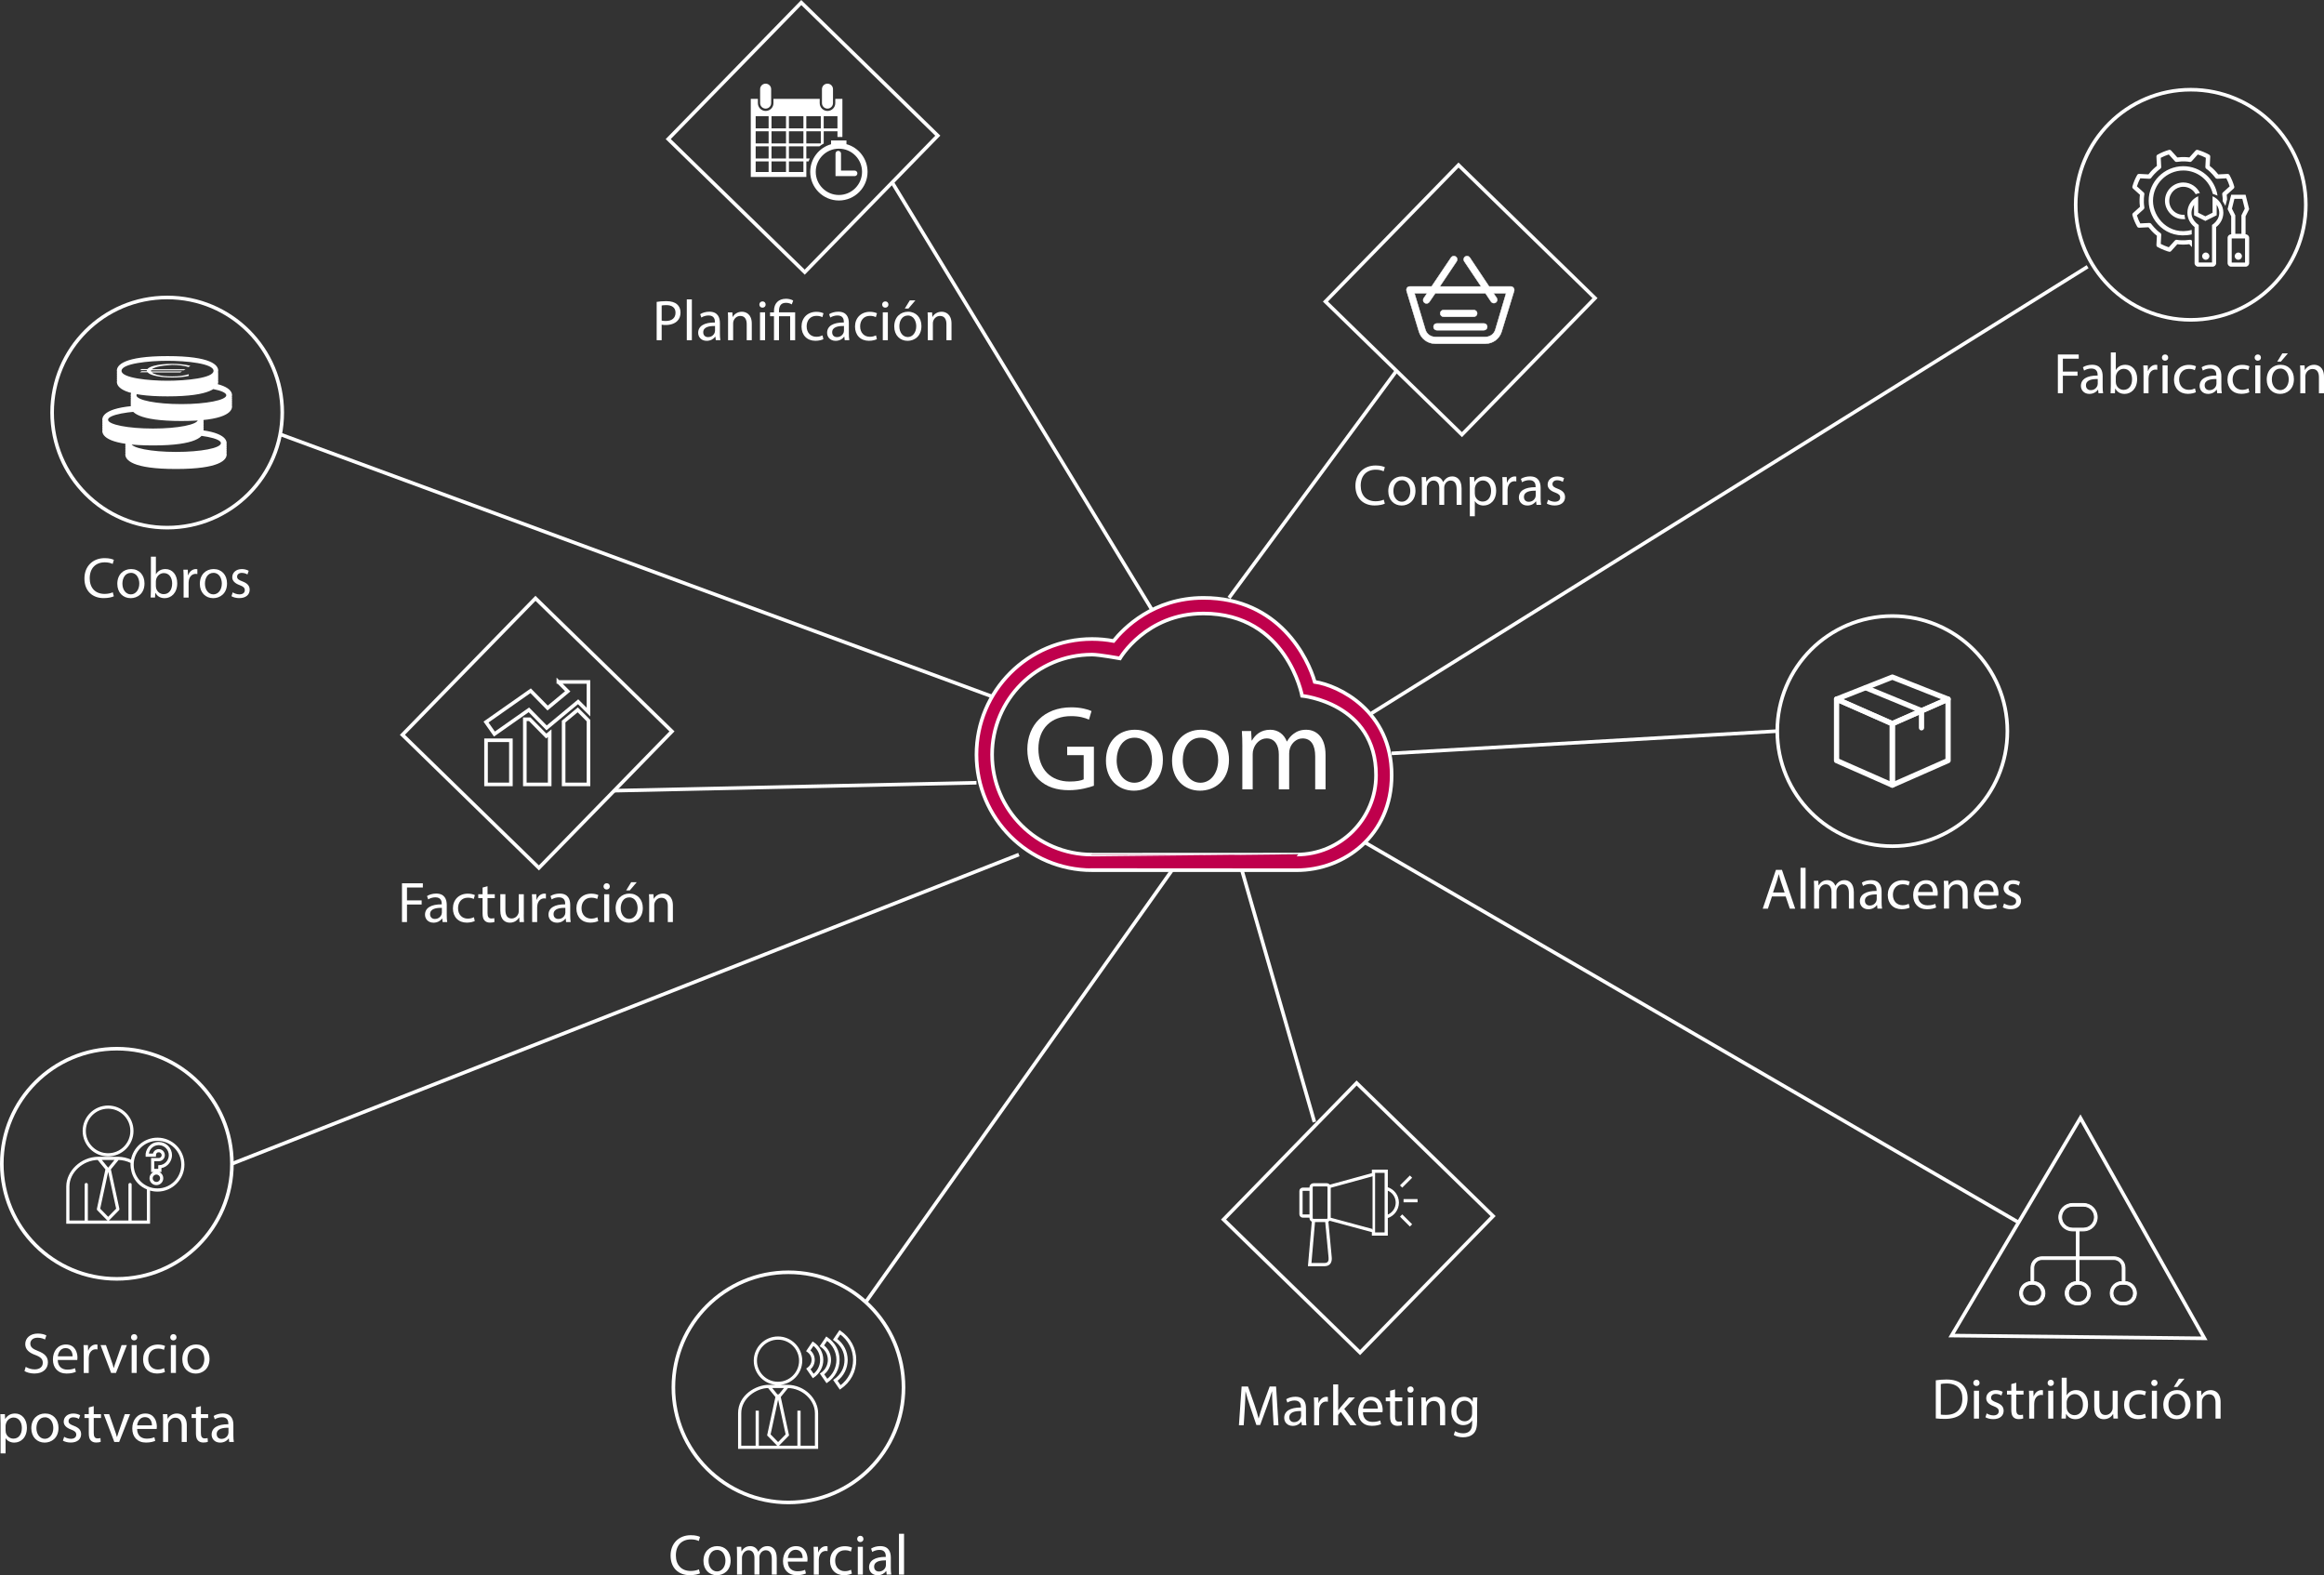 <?xml version="1.0" encoding="utf-8"?>
<!-- Generator: Adobe Illustrator 23.0.1, SVG Export Plug-In . SVG Version: 6.00 Build 0)  -->
<svg version="1.1" xmlns="http://www.w3.org/2000/svg" xmlns:xlink="http://www.w3.org/1999/xlink" x="0px" y="0px"
	 viewBox="0 0 1293.1 876.34" style="enable-background:new 0 0 1293.1 876.34;" xml:space="preserve">
<rect x="0" y="0" width="1293.1" height="876.34" fill="#333333" stroke="none"/>
<style type="text/css">
	.st0{fill:#FFFFFF;}
	.st1{fill:#FFFFFF;stroke:#FFFFFF;stroke-width:0.75;stroke-miterlimit:10;}
	.st2{fill:none;stroke:#FFFFFF;stroke-width:2;stroke-miterlimit:10;}
	.st3{fill:#FFFFFF;stroke:#FFFFFF;stroke-width:0.25;stroke-miterlimit:10;}
	.st4{fill:#FFFFFF;stroke:#FFFFFF;stroke-width:0.5;stroke-miterlimit:10;}
	.st5{fill:#BF004C;stroke:#FFFFFF;stroke-width:2;stroke-miterlimit:10;}
</style>
<g id="Goom">
	<g>
		<path class="st0" d="M608.66,437.12c-2.61,0.94-7.77,2.48-13.87,2.48c-6.83,0-12.46-1.74-16.88-5.96
			c-3.89-3.75-6.3-9.78-6.3-16.82c0.07-13.47,9.31-23.32,24.46-23.32c5.23,0,9.31,1.14,11.26,2.08l-1.41,4.76
			c-2.41-1.07-5.43-1.94-9.98-1.94c-10.99,0-18.16,6.83-18.16,18.16c0,11.46,6.9,18.22,17.42,18.22c3.82,0,6.43-0.54,7.77-1.21
			V420.1h-9.18v-4.69h14.87V437.12z"/>
		<path class="st0" d="M647.05,422.65c0,11.99-8.31,17.22-16.15,17.22c-8.78,0-15.54-6.43-15.54-16.68
			c0-10.85,7.1-17.22,16.08-17.22C640.75,405.97,647.05,412.73,647.05,422.65z M621.32,422.99c0,7.1,4.09,12.46,9.85,12.46
			c5.63,0,9.85-5.29,9.85-12.6c0-5.49-2.75-12.46-9.72-12.46C624.33,410.39,621.32,416.82,621.32,422.99z"/>
		<path class="st0" d="M683.83,422.65c0,11.99-8.31,17.22-16.15,17.22c-8.78,0-15.54-6.43-15.54-16.68
			c0-10.85,7.1-17.22,16.08-17.22C677.53,405.97,683.83,412.73,683.83,422.65z M658.1,422.99c0,7.1,4.09,12.46,9.85,12.46
			c5.63,0,9.85-5.29,9.85-12.6c0-5.49-2.75-12.46-9.72-12.46C661.12,410.39,658.1,416.82,658.1,422.99z"/>
		<path class="st0" d="M691.26,415.48c0-3.35-0.07-6.1-0.27-8.78h5.16l0.27,5.23h0.2c1.81-3.08,4.82-5.96,10.18-5.96
			c4.42,0,7.77,2.68,9.18,6.5h0.13c1-1.81,2.28-3.22,3.62-4.22c1.94-1.47,4.09-2.28,7.17-2.28c4.29,0,10.65,2.81,10.65,14.07v19.1
			h-5.76v-18.36c0-6.23-2.28-9.98-7.04-9.98c-3.35,0-5.96,2.48-6.97,5.36c-0.27,0.8-0.47,1.88-0.47,2.95v20.03h-5.76V419.7
			c0-5.16-2.28-8.91-6.77-8.91c-3.69,0-6.37,2.95-7.3,5.9c-0.33,0.87-0.47,1.88-0.47,2.88v19.56h-5.76V415.48z"/>
	</g>
	<g>
		<g>
			<path class="st1" d="M451.94,756.54c0,1.85-0.89,3.64-2.85,4.93l3.29,4.75c3.55-2.35,5.34-5.94,5.34-9.68
				c0-3.8-1.87-7.45-5.45-9.75l-3.24,4.79C451.07,752.9,451.94,754.67,451.94,756.54z M452.53,748.22c2.62,1.96,4.17,5.04,4.17,8.33
				c0,3.24-1.51,6.29-4.07,8.26l-2.14-3.09c1.55-1.26,2.46-3.16,2.46-5.17c0-2.04-0.93-3.96-2.52-5.22L452.53,748.22z M432.89,770.1
				c7.23,0,13.11-5.88,13.11-13.11s-5.88-13.11-13.11-13.11c-7.23,0-13.11,5.88-13.11,13.11
				C419.78,764.22,425.66,770.1,432.89,770.1z M432.89,744.91c6.67,0,12.09,5.42,12.09,12.09c0,6.67-5.42,12.09-12.09,12.09
				S420.8,763.66,420.8,757C420.8,750.33,426.23,744.91,432.89,744.91z M467.22,740.46l-3.24,4.79c4.35,2.97,6.29,6.89,6.29,11.32
				c0,4.37-1.97,8.29-6.16,11.24l3.29,4.75c5.83-3.98,8.65-9.73,8.65-15.99C476.05,750.22,473.07,744.43,467.22,740.46z
				 M467.65,771.14l-2.13-3.08c3.62-2.7,5.77-6.96,5.77-11.49c0-4.6-2.2-8.89-5.9-11.59l2.1-3.11c4.74,3.4,7.55,8.85,7.55,14.69
				C475.03,762.33,472.28,767.74,467.65,771.14z M459.85,744.02l-3.24,4.79c2.98,1.92,4.39,4.75,4.39,7.74c0,2.95-1.51,5.9-4.3,7.69
				l3.29,4.75c4.46-3,6.79-7.6,6.79-12.45C466.78,751.64,464.67,747.28,459.85,744.02z M460.24,767.58l-2.13-3.08
				c2.46-1.89,3.91-4.82,3.91-7.94c0-3.16-1.49-6.12-4-8.01l2.1-3.11c3.55,2.59,5.65,6.71,5.65,11.11
				C465.76,760.9,463.71,764.98,460.24,767.58z M438.09,770.79H427.8c-7.01,0-16.75,5.52-16.75,15.44v19.42h43.79v-19.42
				C454.85,778.51,447.62,770.79,438.09,770.79z M437.02,771.81l-4.07,4.98l-4.07-4.98H437.02z M437.54,798.1l-4.59,4.69l-4.59-4.69
				l4.59-21.24L437.54,798.1z M453.83,804.64h-8.75v-19.46h-1.02v19.46h-22.22v-19.46h-1.02v19.46h-8.75v-18.4
				c0-8.79,8.85-14.42,15.49-14.42l4.3,5.26l-4.62,21.35l5.7,5.83l5.7-5.83l-4.62-21.35c0.71-0.86,3.6-4.4,4.3-5.26
				c8.28,0.13,15.49,6.81,15.49,14.42V804.64z"/>
		</g>
		<circle class="st2" cx="438.7" cy="771.82" r="64.02"/>
	</g>
	<g>
		<path class="st0" d="M389.48,875.28c-1.02,0.51-3.07,1.02-5.7,1.02c-6.08,0-10.66-3.84-10.66-10.91c0-6.75,4.58-11.33,11.26-11.33
			c2.69,0,4.38,0.58,5.12,0.96l-0.67,2.27c-1.06-0.51-2.56-0.9-4.35-0.9c-5.06,0-8.42,3.23-8.42,8.9c0,5.28,3.04,8.67,8.29,8.67
			c1.7,0,3.42-0.35,4.54-0.9L389.48,875.28z"/>
		<path class="st0" d="M406.54,868.11c0,5.73-3.97,8.22-7.71,8.22c-4.19,0-7.42-3.07-7.42-7.97c0-5.18,3.39-8.22,7.68-8.22
			C403.53,860.15,406.54,863.38,406.54,868.11z M394.25,868.27c0,3.39,1.95,5.95,4.7,5.95c2.69,0,4.7-2.53,4.7-6.02
			c0-2.62-1.31-5.95-4.64-5.95C395.69,862.26,394.25,865.33,394.25,868.27z"/>
		<path class="st0" d="M410.09,864.69c0-1.6-0.03-2.91-0.13-4.19h2.46l0.13,2.5h0.1c0.86-1.47,2.3-2.85,4.86-2.85
			c2.11,0,3.71,1.28,4.38,3.1h0.06c0.48-0.86,1.09-1.54,1.73-2.02c0.93-0.7,1.95-1.09,3.42-1.09c2.05,0,5.09,1.34,5.09,6.72v9.12
			h-2.75v-8.77c0-2.98-1.09-4.77-3.36-4.77c-1.6,0-2.85,1.18-3.33,2.56c-0.13,0.38-0.22,0.9-0.22,1.41v9.57h-2.75v-9.28
			c0-2.46-1.09-4.26-3.23-4.26c-1.76,0-3.04,1.41-3.49,2.82c-0.16,0.42-0.22,0.9-0.22,1.38v9.34h-2.75V864.69z"/>
		<path class="st0" d="M438.35,868.75c0.06,3.81,2.5,5.38,5.31,5.38c2.02,0,3.23-0.35,4.29-0.8l0.48,2.02
			c-0.99,0.45-2.69,0.96-5.15,0.96c-4.77,0-7.62-3.14-7.62-7.81s2.75-8.35,7.26-8.35c5.06,0,6.4,4.45,6.4,7.3
			c0,0.58-0.06,1.02-0.1,1.31H438.35z M446.6,866.74c0.03-1.79-0.74-4.58-3.9-4.58c-2.85,0-4.1,2.62-4.32,4.58H446.6z"/>
		<path class="st0" d="M452.81,865.33c0-1.82-0.03-3.39-0.13-4.83h2.46l0.1,3.04h0.13c0.7-2.08,2.4-3.39,4.29-3.39
			c0.32,0,0.54,0.03,0.8,0.1v2.66c-0.29-0.06-0.58-0.1-0.96-0.1c-1.98,0-3.39,1.5-3.78,3.62c-0.06,0.38-0.13,0.83-0.13,1.31v8.26
			h-2.78V865.33z"/>
		<path class="st0" d="M474,875.41c-0.74,0.38-2.37,0.9-4.45,0.9c-4.67,0-7.71-3.17-7.71-7.9c0-4.77,3.26-8.22,8.32-8.22
			c1.66,0,3.14,0.42,3.9,0.8l-0.64,2.18c-0.67-0.38-1.73-0.74-3.26-0.74c-3.55,0-5.47,2.62-5.47,5.86c0,3.58,2.3,5.79,5.38,5.79
			c1.6,0,2.66-0.42,3.46-0.77L474,875.41z"/>
		<path class="st0" d="M480.43,856.15c0.03,0.96-0.67,1.73-1.79,1.73c-0.99,0-1.7-0.77-1.7-1.73c0-0.99,0.74-1.76,1.76-1.76
			C479.76,854.39,480.43,855.16,480.43,856.15z M477.29,875.99V860.5h2.82v15.49H477.29z"/>
		<path class="st0" d="M493.36,875.99l-0.22-1.95h-0.1c-0.86,1.22-2.53,2.3-4.74,2.3c-3.14,0-4.74-2.21-4.74-4.45
			c0-3.74,3.33-5.79,9.31-5.76v-0.32c0-1.28-0.35-3.58-3.52-3.58c-1.44,0-2.94,0.45-4.03,1.15l-0.64-1.86
			c1.28-0.83,3.14-1.38,5.09-1.38c4.74,0,5.89,3.23,5.89,6.34v5.79c0,1.34,0.06,2.66,0.26,3.71H493.36z M492.94,868.08
			c-3.07-0.06-6.56,0.48-6.56,3.49c0,1.82,1.22,2.69,2.66,2.69c2.02,0,3.3-1.28,3.74-2.59c0.1-0.29,0.16-0.61,0.16-0.9V868.08z"/>
		<path class="st0" d="M500.2,853.27h2.82v22.72h-2.82V853.27z"/>
	</g>
</g>
<g id="Cobros">
	<circle class="st2" cx="93.02" cy="229.51" r="64.02"/>
	<path class="st0" d="M126.02,247.21c0-0.2,0.1-0.4,0.1-0.6c0-3-3.7-8.1-28.2-8.1s-28.2,5.1-28.2,8.1c0,0.2,0,0.4,0.1,0.6
		c0,0.2-0.1,0.4-0.1,0.6s0,0.4,0.1,0.6c0,0.2-0.1,0.4-0.1,0.6s0,0.4,0.1,0.6c0,0.2-0.1,0.4-0.1,0.6s0,0.4,0.1,0.6
		c0,0.2-0.1,0.4-0.1,0.6s0,0.4,0.1,0.7c0,0.2-0.1,0.4-0.1,0.7c0,3,3.7,8.1,28.2,8.1s28.2-5.1,28.2-8.1c0-0.2,0-0.4-0.1-0.7
		c0-0.2,0.1-0.4,0.1-0.7c0-0.2,0-0.4-0.1-0.6c0-0.2,0.1-0.4,0.1-0.6s0-0.4-0.1-0.6c0-0.2,0.1-0.4,0.1-0.6s0-0.4-0.1-0.6
		c0-0.2,0.1-0.4,0.1-0.6C126.12,247.61,126.12,247.41,126.02,247.21z M97.92,251.41c-13.8,0-25-2.2-25-4.9c0-2.7,11.2-4.9,25-4.9
		s25,2.2,25,4.9C122.92,249.31,111.72,251.41,97.92,251.41z M113.22,234.11c0-0.2,0.1-0.4,0.1-0.6c0-3-3.7-8.1-28.2-8.1
		s-28.2,5.1-28.2,8.1c0,0.2,0,0.4,0.1,0.6c0,0.2-0.1,0.4-0.1,0.6s0,0.4,0.1,0.6c0,0.2-0.1,0.4-0.1,0.6s0,0.4,0.1,0.6
		c0,0.2-0.1,0.4-0.1,0.6s0,0.4,0.1,0.6c0,0.2-0.1,0.4-0.1,0.6s0,0.4,0.1,0.7c0,0.2-0.1,0.4-0.1,0.7c0,3,3.7,8.1,28.2,8.1
		s28.2-5.1,28.2-8.1c0-0.2,0-0.4-0.1-0.7c0-0.2,0.1-0.4,0.1-0.7c0-0.2,0-0.4-0.1-0.6c0-0.2,0.1-0.4,0.1-0.6c0-0.2,0-0.4-0.1-0.6
		c0-0.2,0.1-0.4,0.1-0.6c0-0.2,0-0.4-0.1-0.6c0-0.2,0.1-0.4,0.1-0.6C113.32,234.61,113.22,234.31,113.22,234.11z M85.12,238.41
		c-13.8,0-25-2.2-25-4.9c0-2.7,11.2-4.9,25-4.9s25,2.2,25,4.9C110.02,236.21,98.92,238.41,85.12,238.41z M129.02,220.51
		c0-0.2,0.1-0.4,0.1-0.6c0-3-3.7-8.1-28.2-8.1s-28.2,5.1-28.2,8.1c0,0.2,0,0.4,0.1,0.6c0,0.2-0.1,0.4-0.1,0.6s0,0.4,0.1,0.6
		c0,0.2-0.1,0.4-0.1,0.6s0,0.4,0.1,0.6c0,0.2-0.1,0.4-0.1,0.6s0,0.4,0.1,0.6c0,0.2-0.1,0.4-0.1,0.6s0,0.4,0.1,0.7
		c0,0.2-0.1,0.4-0.1,0.7c0,3,3.7,8.1,28.2,8.1s28.2-5.1,28.2-8.1c0-0.2,0-0.4-0.1-0.7c0-0.2,0.1-0.4,0.1-0.7c0-0.2,0-0.4-0.1-0.6
		c0-0.2,0.1-0.4,0.1-0.6s0-0.4-0.1-0.6c0-0.2,0.1-0.4,0.1-0.6s0-0.4-0.1-0.6c0-0.2,0.1-0.4,0.1-0.6
		C129.02,221.01,129.02,220.71,129.02,220.51z M100.92,224.81c-13.8,0-25-2.2-25-4.9s11.2-4.9,25-4.9s25,2.2,25,4.9
		C125.82,222.61,114.62,224.81,100.92,224.81z M121.32,206.81c0-0.2,0.1-0.4,0.1-0.6c0-3-3.7-8.1-28.2-8.1s-28.2,5.1-28.2,8.1
		c0,0.2,0,0.4,0.1,0.6c0,0.2-0.1,0.4-0.1,0.6s0,0.4,0.1,0.6c0,0.2-0.1,0.4-0.1,0.6c0,0.2,0,0.4,0.1,0.6c0,0.2-0.1,0.4-0.1,0.6
		c0,0.2,0,0.4,0.1,0.6c0,0.2-0.1,0.4-0.1,0.6s0,0.4,0.1,0.7c0,0.2-0.1,0.4-0.1,0.7c0,3,3.7,8.1,28.2,8.1s28.2-5.1,28.2-8.1
		c0-0.2,0-0.4-0.1-0.7c0-0.2,0.1-0.4,0.1-0.7c0-0.2,0-0.4-0.1-0.6c0-0.2,0.1-0.4,0.1-0.6s0-0.4-0.1-0.6c0-0.2,0.1-0.4,0.1-0.6
		c0-0.2,0-0.4-0.1-0.6c0-0.2,0.1-0.4,0.1-0.6C121.32,207.31,121.32,207.11,121.32,206.81z M93.22,211.81c-10.3,0-25.6-1.5-25.6-5.5
		c0-4.1,15.3-5.6,25.6-5.6s25.6,1.5,25.6,5.6C118.82,210.31,103.52,211.81,93.22,211.81z M87.42,204.11c-1.4,0.4-2.3,0.8-2.9,1.3
		h18.7l-1,0.6h-18.1c0,0.1-0.1,0.2-0.1,0.3c0,0.1,0.1,0.2,0.1,0.3h17.2l-1,0.6h-15.8c0.5,0.5,1.5,0.9,2.9,1.3
		c2.3,0.6,5.1,0.9,8.4,0.9c3.6,0,6.6-0.4,9.2-1.2v0.9c-2.5,0.6-5.5,0.9-9.2,0.9c-4,0-7.4-0.4-10.1-1.1c-1.9-0.5-3-1.1-3.6-1.8h-4.3
		l1-0.6h2.9c0-0.1-0.1-0.2-0.1-0.3c0-0.1,0.1-0.2,0.1-0.3h-3.9l1-0.6h3.2c0.6-0.7,1.8-1.3,3.6-1.8c2.7-0.7,6.1-1.1,10.1-1.1
		s7.4,0.4,10.2,1.1l-1,0.7c-2.6-0.8-5.7-1.2-9.2-1.2C92.52,203.21,89.72,203.51,87.42,204.11z"/>
	<g>
		<path class="st0" d="M63.34,331.72c-1.02,0.51-3.07,1.02-5.7,1.02c-6.08,0-10.66-3.84-10.66-10.91c0-6.75,4.58-11.33,11.26-11.33
			c2.69,0,4.38,0.58,5.12,0.96l-0.67,2.27c-1.06-0.51-2.56-0.9-4.35-0.9c-5.06,0-8.42,3.23-8.42,8.9c0,5.28,3.04,8.67,8.29,8.67
			c1.7,0,3.42-0.35,4.54-0.9L63.34,331.72z"/>
		<path class="st0" d="M80.4,324.55c0,5.73-3.97,8.22-7.71,8.22c-4.19,0-7.42-3.07-7.42-7.97c0-5.18,3.39-8.22,7.68-8.22
			C77.39,316.58,80.4,319.81,80.4,324.55z M68.11,324.71c0,3.39,1.95,5.95,4.7,5.95c2.69,0,4.7-2.53,4.7-6.02
			c0-2.62-1.31-5.95-4.64-5.95C69.55,318.69,68.11,321.77,68.11,324.71z"/>
		<path class="st0" d="M83.83,332.42c0.06-1.06,0.13-2.62,0.13-4V309.7h2.78v9.73h0.06c0.99-1.73,2.78-2.85,5.28-2.85
			c3.84,0,6.56,3.2,6.53,7.9c0,5.54-3.49,8.29-6.94,8.29c-2.24,0-4.03-0.86-5.18-2.91h-0.1l-0.13,2.56H83.83z M86.74,326.21
			c0,0.35,0.06,0.7,0.13,1.02c0.54,1.95,2.18,3.3,4.22,3.3c2.94,0,4.7-2.4,4.7-5.95c0-3.1-1.6-5.76-4.61-5.76
			c-1.92,0-3.71,1.31-4.29,3.46c-0.06,0.32-0.16,0.7-0.16,1.15V326.21z"/>
		<path class="st0" d="M102.16,321.77c0-1.82-0.03-3.39-0.13-4.83h2.46l0.1,3.04h0.13c0.7-2.08,2.4-3.39,4.29-3.39
			c0.32,0,0.54,0.03,0.8,0.1v2.66c-0.29-0.06-0.58-0.1-0.96-0.1c-1.98,0-3.39,1.5-3.78,3.62c-0.06,0.38-0.13,0.83-0.13,1.31v8.26
			h-2.78V321.77z"/>
		<path class="st0" d="M126.32,324.55c0,5.73-3.97,8.22-7.71,8.22c-4.19,0-7.42-3.07-7.42-7.97c0-5.18,3.39-8.22,7.68-8.22
			C123.31,316.58,126.32,319.81,126.32,324.55z M114.03,324.71c0,3.39,1.95,5.95,4.7,5.95c2.69,0,4.7-2.53,4.7-6.02
			c0-2.62-1.31-5.95-4.64-5.95C115.47,318.69,114.03,321.77,114.03,324.71z"/>
		<path class="st0" d="M129.49,329.54c0.83,0.54,2.3,1.12,3.71,1.12c2.05,0,3.01-1.02,3.01-2.3c0-1.34-0.8-2.08-2.88-2.85
			c-2.78-0.99-4.1-2.53-4.1-4.38c0-2.5,2.02-4.54,5.34-4.54c1.57,0,2.94,0.45,3.81,0.96l-0.7,2.05c-0.61-0.38-1.73-0.9-3.17-0.9
			c-1.66,0-2.59,0.96-2.59,2.11c0,1.28,0.93,1.86,2.94,2.62c2.69,1.02,4.06,2.37,4.06,4.67c0,2.72-2.11,4.64-5.79,4.64
			c-1.7,0-3.26-0.42-4.35-1.06L129.49,329.54z"/>
	</g>
</g>
<g id="Postventa">
	<g>
		<g>
			<path class="st1" d="M87.02,652.04c-1.9,0-3.45,1.55-3.45,3.45s1.55,3.45,3.45,3.45c1.9,0,3.45-1.55,3.45-3.45
				S88.92,652.04,87.02,652.04z M87.02,657.92c-1.34,0-2.43-1.09-2.43-2.43s1.09-2.43,2.43-2.43c1.34,0,2.43,1.09,2.43,2.43
				S88.36,657.92,87.02,657.92z M87.62,633.28c-7.3,0-13.37,5.37-14.45,12.37c-2.42-1.14-5.03-1.74-7.59-1.74H54.78c0,0,0,0,0,0
				c-9.64,0-17.54,7.87-17.54,16.17v20.33h45.87v-18.58c1.42,0.46,2.93,0.71,4.5,0.71c8.07,0,14.63-6.56,14.63-14.63
				C102.25,639.84,95.68,633.28,87.62,633.28z M64.5,644.92L60.35,650c-0.1,0.12-0.14,0.28-0.1,0.43l4.78,22.09l-4.85,4.95
				l-4.84-4.95l4.78-22.09c0.03-0.15-0.01-0.31-0.1-0.43l-4.16-5.08L64.5,644.92L64.5,644.92z M82.1,679.39h-9.23v-20.43
				c0-0.68-1.02-0.68-1.02,0v20.43H48.51v-20.43c0-0.68-1.02-0.68-1.02,0v20.43h-9.23v-19.32c0-8.1,7.79-15.02,16.28-15.15
				l4.52,5.53l-4.78,22.12c-0.04,0.17,0.01,0.34,0.13,0.46l5.4,5.51c0.18,0.18,0.51,0.22,0.73,0l5.4-5.51
				c0.12-0.12,0.17-0.3,0.13-0.46l-4.78-22.12c0.73-0.89,3.8-4.65,4.52-5.53c2.44,0.04,4.93,0.65,7.22,1.79
				c-0.25,3.04,0.51,11.24,9.06,14.74L82.1,679.39L82.1,679.39z M87.62,661.52c-7.51,0-13.61-6.11-13.61-13.61
				c0-7.51,6.11-13.61,13.61-13.61c7.51,0,13.61,6.11,13.61,13.61C101.23,655.41,95.12,661.52,87.62,661.52z M60.14,642.95
				c7.6,0,13.77-6.18,13.77-13.77c0-7.59-6.18-13.77-13.77-13.77s-13.77,6.18-13.77,13.77S52.54,642.95,60.14,642.95z M60.14,616.42
				c7.03,0,12.76,5.72,12.76,12.76s-5.72,12.76-12.76,12.76s-12.76-5.72-12.76-12.76S53.1,616.42,60.14,616.42z M88.35,635.67
				c-4.78,0-7.26,4.38-6.97,7.48h5c0-0.51-0.02-2.48,1.97-2.48c1.09,0,1.97,0.89,1.97,1.97s-0.88,1.97-1.97,1.97h-3.9v7.04h5v-2.13
				c3.96-0.63,5.88-4.07,5.88-6.89C95.33,638.8,92.2,635.67,88.35,635.67z M88.43,648.62v2.02h-2.97v-5.01h2.89
				c1.65,0,2.99-1.34,2.99-2.99s-1.34-2.99-2.99-2.99c-1.48,0-2.7,1.07-2.95,2.48h-2.99c0.26-3.05,2.82-5.45,5.93-5.45
				c3.28,0,5.96,2.67,5.96,5.96C94.31,645.7,91.92,648.53,88.43,648.62z"/>
		</g>
		<circle class="st2" cx="65.02" cy="647.43" r="64.02"/>
	</g>
	<g>
		<path class="st0" d="M14.31,760.41c1.25,0.77,3.07,1.41,4.99,1.41c2.85,0,4.51-1.5,4.51-3.68c0-2.02-1.15-3.17-4.06-4.29
			c-3.52-1.25-5.7-3.07-5.7-6.11c0-3.36,2.78-5.86,6.98-5.86c2.21,0,3.81,0.51,4.77,1.06l-0.77,2.27c-0.7-0.38-2.14-1.02-4.1-1.02
			c-2.94,0-4.06,1.76-4.06,3.23c0,2.02,1.31,3.01,4.29,4.16c3.65,1.41,5.5,3.17,5.5,6.33c0,3.33-2.46,6.21-7.55,6.21
			c-2.08,0-4.35-0.61-5.5-1.38L14.31,760.41z"/>
		<path class="st0" d="M32.13,756.57c0.06,3.81,2.5,5.38,5.31,5.38c2.02,0,3.23-0.35,4.29-0.8l0.48,2.02
			c-0.99,0.45-2.69,0.96-5.15,0.96c-4.77,0-7.62-3.14-7.62-7.81s2.75-8.35,7.26-8.35c5.06,0,6.4,4.45,6.4,7.3
			c0,0.58-0.06,1.02-0.1,1.31H32.13z M40.39,754.55c0.03-1.79-0.74-4.58-3.9-4.58c-2.85,0-4.1,2.62-4.32,4.58H40.39z"/>
		<path class="st0" d="M46.59,753.14c0-1.82-0.03-3.39-0.13-4.83h2.46l0.1,3.04h0.13c0.7-2.08,2.4-3.39,4.29-3.39
			c0.32,0,0.54,0.03,0.8,0.1v2.66c-0.29-0.06-0.58-0.1-0.96-0.1c-1.98,0-3.39,1.5-3.78,3.62c-0.06,0.38-0.13,0.83-0.13,1.31v8.26
			h-2.78V753.14z"/>
		<path class="st0" d="M58.95,748.31l3.04,8.7c0.51,1.41,0.93,2.69,1.25,3.97h0.1c0.35-1.28,0.8-2.56,1.31-3.97l3.01-8.7h2.94
			l-6.08,15.49h-2.69l-5.89-15.49H58.95z"/>
		<path class="st0" d="M76.38,743.96c0.03,0.96-0.67,1.73-1.79,1.73c-0.99,0-1.7-0.77-1.7-1.73c0-0.99,0.74-1.76,1.76-1.76
			C75.71,742.2,76.38,742.97,76.38,743.96z M73.25,763.8v-15.49h2.82v15.49H73.25z"/>
		<path class="st0" d="M91.78,763.22c-0.74,0.38-2.37,0.9-4.45,0.9c-4.67,0-7.71-3.17-7.71-7.9c0-4.77,3.26-8.22,8.32-8.22
			c1.66,0,3.14,0.42,3.9,0.8l-0.64,2.18c-0.67-0.38-1.73-0.74-3.26-0.74c-3.55,0-5.47,2.62-5.47,5.86c0,3.58,2.3,5.79,5.38,5.79
			c1.6,0,2.66-0.42,3.46-0.77L91.78,763.22z"/>
		<path class="st0" d="M98.21,743.96c0.03,0.96-0.67,1.73-1.79,1.73c-0.99,0-1.7-0.77-1.7-1.73c0-0.99,0.74-1.76,1.76-1.76
			C97.54,742.2,98.21,742.97,98.21,743.96z M95.07,763.8v-15.49h2.82v15.49H95.07z"/>
		<path class="st0" d="M116.58,755.93c0,5.73-3.97,8.22-7.71,8.22c-4.19,0-7.42-3.07-7.42-7.97c0-5.18,3.39-8.22,7.68-8.22
			C113.57,747.96,116.58,751.19,116.58,755.93z M104.29,756.09c0,3.39,1.95,5.95,4.7,5.95c2.69,0,4.7-2.53,4.7-6.02
			c0-2.62-1.31-5.95-4.64-5.95C105.73,750.07,104.29,753.14,104.29,756.09z"/>
		<path class="st0" d="M0.32,791.77c0-1.98-0.06-3.58-0.13-5.06h2.53l0.13,2.66h0.06c1.15-1.89,2.98-3.01,5.5-3.01
			c3.74,0,6.56,3.17,6.56,7.87c0,5.57-3.39,8.32-7.04,8.32c-2.05,0-3.84-0.9-4.77-2.43H3.11v8.42H0.32V791.77z M3.11,795.89
			c0,0.42,0.06,0.8,0.13,1.15c0.51,1.95,2.21,3.3,4.22,3.3c2.98,0,4.7-2.43,4.7-5.98c0-3.1-1.63-5.76-4.61-5.76
			c-1.92,0-3.71,1.38-4.26,3.49c-0.1,0.35-0.19,0.77-0.19,1.15V795.89z"/>
		<path class="st0" d="M32.55,794.33c0,5.73-3.97,8.22-7.71,8.22c-4.19,0-7.42-3.07-7.42-7.97c0-5.18,3.39-8.22,7.68-8.22
			C29.54,786.36,32.55,789.59,32.55,794.33z M20.26,794.49c0,3.39,1.95,5.95,4.7,5.95c2.69,0,4.7-2.53,4.7-6.02
			c0-2.62-1.31-5.95-4.64-5.95C21.7,788.47,20.26,791.54,20.26,794.49z"/>
		<path class="st0" d="M35.71,799.32c0.83,0.54,2.3,1.12,3.71,1.12c2.05,0,3.01-1.02,3.01-2.3c0-1.34-0.8-2.08-2.88-2.85
			c-2.78-0.99-4.1-2.53-4.1-4.38c0-2.5,2.02-4.54,5.34-4.54c1.57,0,2.94,0.45,3.81,0.96l-0.7,2.05c-0.61-0.38-1.73-0.9-3.17-0.9
			c-1.66,0-2.59,0.96-2.59,2.11c0,1.28,0.93,1.86,2.94,2.62c2.69,1.02,4.06,2.37,4.06,4.67c0,2.72-2.11,4.64-5.79,4.64
			c-1.7,0-3.26-0.42-4.35-1.06L35.71,799.32z"/>
		<path class="st0" d="M52.16,782.26v4.45h4.03v2.14h-4.03v8.35c0,1.92,0.54,3.01,2.11,3.01c0.74,0,1.28-0.1,1.63-0.19l0.13,2.11
			c-0.54,0.22-1.41,0.38-2.5,0.38c-1.31,0-2.37-0.42-3.04-1.18c-0.8-0.83-1.09-2.21-1.09-4.03v-8.45h-2.4v-2.14h2.4V783
			L52.16,782.26z"/>
		<path class="st0" d="M60.74,786.71l3.04,8.7c0.51,1.41,0.93,2.69,1.25,3.97h0.1c0.35-1.28,0.8-2.56,1.31-3.97l3.01-8.7h2.94
			L66.3,802.2h-2.69l-5.89-15.49H60.74z"/>
		<path class="st0" d="M76.29,794.97c0.06,3.81,2.5,5.38,5.31,5.38c2.02,0,3.23-0.35,4.29-0.8l0.48,2.02
			c-0.99,0.45-2.69,0.96-5.15,0.96c-4.77,0-7.62-3.14-7.62-7.81s2.75-8.35,7.26-8.35c5.06,0,6.4,4.45,6.4,7.3
			c0,0.58-0.06,1.02-0.1,1.31H76.29z M84.54,792.95c0.03-1.79-0.74-4.58-3.9-4.58c-2.85,0-4.1,2.62-4.32,4.58H84.54z"/>
		<path class="st0" d="M90.75,790.9c0-1.6-0.03-2.91-0.13-4.19h2.5l0.16,2.56h0.06c0.77-1.47,2.56-2.91,5.12-2.91
			c2.14,0,5.47,1.28,5.47,6.59v9.25h-2.82v-8.93c0-2.5-0.93-4.58-3.58-4.58c-1.86,0-3.3,1.31-3.78,2.88
			c-0.13,0.35-0.19,0.83-0.19,1.31v9.31h-2.82V790.9z"/>
		<path class="st0" d="M111.78,782.26v4.45h4.03v2.14h-4.03v8.35c0,1.92,0.54,3.01,2.11,3.01c0.74,0,1.28-0.1,1.63-0.19l0.13,2.11
			c-0.54,0.22-1.41,0.38-2.5,0.38c-1.31,0-2.37-0.42-3.04-1.18c-0.8-0.83-1.09-2.21-1.09-4.03v-8.45h-2.4v-2.14h2.4V783
			L111.78,782.26z"/>
		<path class="st0" d="M127.55,802.2l-0.22-1.95h-0.1c-0.86,1.22-2.53,2.3-4.74,2.3c-3.14,0-4.74-2.21-4.74-4.45
			c0-3.74,3.33-5.79,9.31-5.76v-0.32c0-1.28-0.35-3.58-3.52-3.58c-1.44,0-2.94,0.45-4.03,1.15l-0.64-1.86
			c1.28-0.83,3.14-1.38,5.09-1.38c4.74,0,5.89,3.23,5.89,6.34v5.79c0,1.34,0.06,2.66,0.26,3.71H127.55z M127.13,794.3
			c-3.07-0.06-6.56,0.48-6.56,3.49c0,1.82,1.22,2.69,2.66,2.69c2.02,0,3.3-1.28,3.74-2.59c0.1-0.29,0.16-0.61,0.16-0.9V794.3z"/>
	</g>
</g>
<g id="Almacenes">
	<g>
		<g>
			<g>
				<g>
					<path class="st0" d="M1053.64,435.51c-1.03-0.45-2.06-0.91-3.09-1.36c-2.47-1.09-4.94-2.18-7.42-3.27
						c-2.98-1.32-5.96-2.63-8.94-3.94c-2.59-1.14-5.17-2.28-7.76-3.42c-1.25-0.55-2.49-1.17-3.76-1.66
						c-0.02-0.01-0.04-0.01-0.05-0.02c0.24,0.42,0.48,0.84,0.72,1.27c0-1.13,0-2.27,0-3.41c0-2.73,0-5.45,0-8.18
						c0-3.28,0-6.57,0-9.85c0-2.84,0-5.68,0-8.52c0-1.38,0.06-2.78,0-4.16c0-0.02,0-0.04,0-0.06c-0.73,0.42-1.47,0.84-2.2,1.27
						c1.03,0.45,2.06,0.91,3.09,1.36c2.47,1.09,4.94,2.18,7.42,3.27c2.98,1.32,5.96,2.63,8.94,3.94c2.59,1.14,5.17,2.28,7.76,3.42
						c1.25,0.55,2.49,1.17,3.76,1.66c0.02,0.01,0.04,0.01,0.05,0.02c-0.24-0.42-0.48-0.84-0.72-1.27c0,1.13,0,2.27,0,3.41
						c0,2.73,0,5.45,0,8.18c0,3.28,0,6.57,0,9.85c0,2.84,0,5.68,0,8.52c0,1.39-0.04,2.78,0,4.16c0,0.02,0,0.04,0,0.06
						c0,0.77,0.67,1.5,1.46,1.46s1.46-0.64,1.46-1.46c0-1.13,0-2.27,0-3.41c0-2.73,0-5.45,0-8.18c0-3.28,0-6.57,0-9.85
						c0-2.84,0-5.68,0-8.52c0-1.39,0.04-2.78,0-4.16c0-0.02,0-0.04,0-0.06c0-0.47-0.27-1.06-0.72-1.27
						c-1.03-0.45-2.06-0.91-3.09-1.36c-2.47-1.09-4.94-2.18-7.42-3.27c-2.98-1.32-5.96-2.63-8.94-3.94
						c-2.59-1.14-5.17-2.28-7.76-3.42c-1.25-0.56-2.51-1.11-3.76-1.66c-0.01-0.01-0.04-0.01-0.05-0.02c-0.5-0.22-0.99-0.29-1.48,0
						c-0.45,0.26-0.72,0.75-0.72,1.27c0,1.13,0,2.27,0,3.41c0,2.73,0,5.45,0,8.18c0,3.28,0,6.57,0,9.85c0,2.84,0,5.68,0,8.52
						c0,1.39-0.04,2.78,0,4.16c0,0.02,0,0.04,0,0.06c0,0.47,0.27,1.06,0.72,1.27c1.03,0.45,2.06,0.91,3.09,1.36
						c2.47,1.09,4.94,2.18,7.42,3.27c2.98,1.32,5.96,2.63,8.94,3.94c2.59,1.14,5.17,2.28,7.76,3.42c1.25,0.56,2.51,1.11,3.76,1.66
						c0.01,0.01,0.04,0.01,0.05,0.02c0.69,0.31,1.6,0.23,2-0.53C1054.51,436.87,1054.39,435.84,1053.64,435.51z"/>
				</g>
			</g>
			<g>
				<g>
					<path class="st0" d="M1083.19,421.84c-1.03,0.45-2.06,0.91-3.09,1.36c-2.47,1.09-4.94,2.18-7.42,3.27
						c-2.98,1.32-5.96,2.63-8.94,3.94c-2.59,1.14-5.17,2.28-7.76,3.42c-1.25,0.55-2.53,1.06-3.76,1.66
						c-0.01,0.01-0.04,0.01-0.05,0.02c0.73,0.42,1.47,0.84,2.2,1.27c0-1.13,0-2.27,0-3.41c0-2.73,0-5.45,0-8.18
						c0-3.28,0-6.57,0-9.85c0-2.84,0-5.68,0-8.52c0-1.38,0.06-2.78,0-4.16c0-0.02,0-0.04,0-0.06c-0.24,0.42-0.48,0.84-0.72,1.27
						c1.03-0.45,2.06-0.91,3.09-1.36c2.47-1.09,4.94-2.18,7.42-3.27c2.98-1.32,5.96-2.63,8.94-3.94c2.59-1.14,5.17-2.28,7.76-3.42
						c1.25-0.55,2.53-1.06,3.76-1.66c0.01-0.01,0.04-0.01,0.05-0.02c-0.73-0.42-1.47-0.84-2.2-1.27c0,1.13,0,2.27,0,3.41
						c0,2.73,0,5.45,0,8.18c0,3.28,0,6.57,0,9.85c0,2.84,0,5.68,0,8.52c0,1.39-0.04,2.78,0,4.16c0,0.02,0,0.04,0,0.06
						c0,0.77,0.67,1.5,1.46,1.46s1.46-0.64,1.46-1.46c0-1.13,0-2.27,0-3.41c0-2.73,0-5.45,0-8.18c0-3.28,0-6.57,0-9.85
						c0-2.84,0-5.68,0-8.52c0-1.39,0.04-2.78,0-4.16c0-0.02,0-0.04,0-0.06c0-0.52-0.28-1-0.72-1.27c-0.49-0.29-0.98-0.22-1.48,0
						c-1.03,0.45-2.06,0.91-3.09,1.36c-2.47,1.09-4.94,2.18-7.42,3.27c-2.98,1.32-5.96,2.63-8.94,3.94
						c-2.59,1.14-5.17,2.28-7.76,3.42c-1.25,0.55-2.54,1.05-3.76,1.66c-0.01,0.01-0.04,0.01-0.05,0.02
						c-0.45,0.2-0.72,0.79-0.72,1.27c0,1.13,0,2.27,0,3.41c0,2.73,0,5.45,0,8.18c0,3.28,0,6.57,0,9.85c0,2.84,0,5.68,0,8.52
						c0,1.39-0.04,2.78,0,4.16c0,0.02,0,0.04,0,0.06c0,0.52,0.28,1,0.72,1.27c0.49,0.29,0.98,0.22,1.48,0
						c1.03-0.45,2.06-0.91,3.09-1.36c2.47-1.09,4.94-2.18,7.42-3.27c2.98-1.32,5.96-2.63,8.94-3.94c2.59-1.14,5.17-2.28,7.76-3.42
						c1.25-0.55,2.54-1.05,3.76-1.66c0.01-0.01,0.04-0.01,0.05-0.02c0.7-0.31,0.92-1.39,0.53-2
						C1084.72,421.63,1083.94,421.51,1083.19,421.84z"/>
				</g>
			</g>
			<g>
				<g>
					<path class="st0" d="M1083.19,387.67c-1.03,0.45-2.06,0.91-3.09,1.36c-2.47,1.09-4.94,2.18-7.42,3.27
						c-2.98,1.32-5.96,2.63-8.94,3.94c-2.59,1.14-5.17,2.28-7.76,3.42c-1.25,0.55-2.53,1.07-3.76,1.66
						c-0.01,0.01-0.04,0.01-0.05,0.02c0.49,0,0.99,0,1.48,0c-1.03-0.45-2.06-0.91-3.09-1.36c-2.47-1.09-4.94-2.18-7.42-3.27
						c-2.98-1.32-5.96-2.63-8.94-3.94c-2.59-1.14-5.17-2.28-7.76-3.42c-1.25-0.55-2.49-1.16-3.76-1.66
						c-0.02-0.01-0.04-0.01-0.05-0.02c-0.12,0.89-0.23,1.78-0.35,2.68c1.03-0.41,2.06-0.81,3.09-1.22c2.46-0.97,4.94-1.95,7.4-2.93
						c2.98-1.18,5.97-2.35,8.95-3.53c2.59-1.02,5.18-2.05,7.77-3.06c0.85-0.34,1.7-0.67,2.54-1c0.4-0.16,0.83-0.3,1.21-0.48
						c0.01-0.01,0.04-0.01,0.05-0.02c-0.26,0-0.52,0-0.78,0c1.03,0.41,2.06,0.81,3.09,1.22c2.46,0.97,4.94,1.95,7.4,2.93
						c2.98,1.18,5.97,2.35,8.95,3.53c2.59,1.02,5.18,2.05,7.77,3.06c1.25,0.49,2.49,1.05,3.76,1.48c0.01,0.01,0.04,0.01,0.05,0.02
						c0.72,0.29,1.64-0.31,1.8-1.02c0.19-0.84-0.26-1.5-1.02-1.8c-1.03-0.41-2.06-0.81-3.09-1.22c-2.48-0.98-4.96-1.96-7.43-2.93
						c-2.99-1.18-5.99-2.36-8.98-3.55c-2.58-1.02-5.16-2.04-7.74-3.06c-1.24-0.49-2.46-1.05-3.72-1.47
						c-0.51-0.18-0.86-0.01-1.29,0.17c-0.64,0.26-1.29,0.51-1.93,0.76c-2.33,0.92-4.67,1.84-7.01,2.76
						c-2.98,1.18-5.96,2.35-8.94,3.53c-2.69,1.06-5.37,2.12-8.07,3.19c-1.47,0.58-2.94,1.16-4.4,1.74c-0.07,0.03-0.13,0.05-0.2,0.08
						c-0.56,0.22-0.97,0.59-1.05,1.21c-0.07,0.53,0.18,1.23,0.69,1.46c1.04,0.45,2.08,0.91,3.11,1.37c2.49,1.1,4.97,2.19,7.46,3.29
						c2.99,1.32,5.98,2.63,8.97,3.96c2.57,1.13,5.15,2.27,7.73,3.41c1.24,0.54,2.47,1.1,3.71,1.63c0.56,0.24,1,0.24,1.56,0
						c0.13-0.06,0.27-0.12,0.4-0.18c0.64-0.29,1.28-0.56,1.92-0.85c2.33-1.03,4.67-2.05,7.01-3.09c2.98-1.31,5.95-2.63,8.93-3.93
						c2.7-1.19,5.4-2.38,8.1-3.57c1.48-0.65,2.95-1.3,4.42-1.95c0.07-0.03,0.13-0.06,0.2-0.09c0.7-0.31,0.92-1.39,0.53-2
						C1084.72,387.46,1083.94,387.34,1083.19,387.67z"/>
				</g>
			</g>
			<g>
				<g>
					<path class="st0" d="M1067.69,395.37c0,2.79,0,5.57,0,8.35c0,0.39,0,0.78,0,1.18c0,0.77,0.67,1.5,1.46,1.46
						c0.79-0.04,1.46-0.64,1.46-1.46c0-2.79,0-5.57,0-8.35c0-0.39,0-0.78,0-1.18c0-0.77-0.67-1.5-1.46-1.46
						C1068.36,393.93,1067.69,394.54,1067.69,395.37L1067.69,395.37z"/>
				</g>
			</g>
			<g>
				<g>
					<path class="st0" d="M1037.75,384.01c1.03,0.42,2.05,0.85,3.09,1.27c2.47,1.02,4.94,2.03,7.41,3.05
						c2.99,1.23,5.97,2.46,8.97,3.69c2.58,1.06,5.16,2.13,7.75,3.19c1.25,0.51,2.49,1.1,3.77,1.55c0.01,0.01,0.04,0.01,0.05,0.02
						c0.71,0.29,1.64-0.31,1.8-1.02c0.2-0.85-0.26-1.48-1.02-1.8c-1.03-0.42-2.05-0.85-3.09-1.27c-2.47-1.02-4.94-2.03-7.41-3.05
						c-2.99-1.23-5.97-2.46-8.97-3.69c-2.58-1.06-5.16-2.13-7.75-3.19c-1.25-0.51-2.49-1.1-3.77-1.55
						c-0.01-0.01-0.04-0.01-0.05-0.02c-0.71-0.29-1.64,0.31-1.8,1.02C1036.53,383.07,1036.98,383.69,1037.75,384.01L1037.75,384.01z
						"/>
				</g>
			</g>
		</g>
		<circle class="st2" cx="1052.91" cy="406.73" r="64.02"/>
	</g>
	<g>
		<path class="st0" d="M985.93,498.72l-2.24,6.78h-2.88l7.33-21.57h3.36l7.36,21.57h-2.98l-2.3-6.78H985.93z M993,496.54l-2.11-6.21
			c-0.48-1.41-0.8-2.69-1.12-3.94h-0.06c-0.32,1.28-0.67,2.59-1.09,3.9l-2.11,6.24H993z"/>
		<path class="st0" d="M1001.83,482.78h2.82v22.72h-2.82V482.78z"/>
		<path class="st0" d="M1009.39,494.2c0-1.6-0.03-2.91-0.13-4.19h2.46l0.13,2.5h0.1c0.86-1.47,2.3-2.85,4.86-2.85
			c2.11,0,3.71,1.28,4.38,3.1h0.06c0.48-0.86,1.09-1.54,1.73-2.02c0.93-0.7,1.95-1.09,3.42-1.09c2.05,0,5.09,1.34,5.09,6.72v9.12
			h-2.75v-8.77c0-2.98-1.09-4.77-3.36-4.77c-1.6,0-2.85,1.18-3.33,2.56c-0.13,0.38-0.22,0.9-0.22,1.41v9.57h-2.75v-9.28
			c0-2.46-1.09-4.26-3.23-4.26c-1.76,0-3.04,1.41-3.49,2.82c-0.16,0.42-0.22,0.9-0.22,1.38v9.34h-2.75V494.2z"/>
		<path class="st0" d="M1044.65,505.5l-0.22-1.95h-0.1c-0.86,1.22-2.53,2.3-4.74,2.3c-3.14,0-4.74-2.21-4.74-4.45
			c0-3.74,3.33-5.79,9.31-5.76v-0.32c0-1.28-0.35-3.58-3.52-3.58c-1.44,0-2.94,0.45-4.03,1.15l-0.64-1.86
			c1.28-0.83,3.14-1.38,5.09-1.38c4.74,0,5.89,3.23,5.89,6.34v5.79c0,1.34,0.06,2.66,0.26,3.71H1044.65z M1044.23,497.59
			c-3.07-0.06-6.56,0.48-6.56,3.49c0,1.82,1.22,2.69,2.66,2.69c2.02,0,3.3-1.28,3.74-2.59c0.1-0.29,0.16-0.61,0.16-0.9V497.59z"/>
		<path class="st0" d="M1062.54,504.92c-0.74,0.38-2.37,0.9-4.45,0.9c-4.67,0-7.71-3.17-7.71-7.9c0-4.77,3.26-8.22,8.32-8.22
			c1.66,0,3.14,0.42,3.9,0.8l-0.64,2.18c-0.67-0.38-1.73-0.74-3.26-0.74c-3.55,0-5.47,2.62-5.47,5.86c0,3.58,2.3,5.79,5.38,5.79
			c1.6,0,2.66-0.42,3.46-0.77L1062.54,504.92z"/>
		<path class="st0" d="M1067.21,498.27c0.06,3.81,2.5,5.38,5.31,5.38c2.02,0,3.23-0.35,4.29-0.8l0.48,2.02
			c-0.99,0.45-2.69,0.96-5.15,0.96c-4.77,0-7.62-3.14-7.62-7.81s2.75-8.35,7.26-8.35c5.06,0,6.4,4.45,6.4,7.3
			c0,0.58-0.06,1.02-0.1,1.31H1067.21z M1075.46,496.25c0.03-1.79-0.74-4.58-3.9-4.58c-2.85,0-4.1,2.62-4.32,4.58H1075.46z"/>
		<path class="st0" d="M1081.67,494.2c0-1.6-0.03-2.91-0.13-4.19h2.5l0.16,2.56h0.06c0.77-1.47,2.56-2.91,5.12-2.91
			c2.14,0,5.47,1.28,5.47,6.59v9.25h-2.82v-8.93c0-2.5-0.93-4.58-3.58-4.58c-1.86,0-3.3,1.31-3.78,2.88
			c-0.13,0.35-0.19,0.83-0.19,1.31v9.31h-2.82V494.2z"/>
		<path class="st0" d="M1101,498.27c0.06,3.81,2.5,5.38,5.31,5.38c2.02,0,3.23-0.35,4.29-0.8l0.48,2.02
			c-0.99,0.45-2.69,0.96-5.15,0.96c-4.77,0-7.62-3.14-7.62-7.81s2.75-8.35,7.26-8.35c5.06,0,6.4,4.45,6.4,7.3
			c0,0.58-0.06,1.02-0.1,1.31H1101z M1109.26,496.25c0.03-1.79-0.74-4.58-3.9-4.58c-2.85,0-4.1,2.62-4.32,4.58H1109.26z"/>
		<path class="st0" d="M1115.08,502.62c0.83,0.54,2.3,1.12,3.71,1.12c2.05,0,3.01-1.02,3.01-2.3c0-1.34-0.8-2.08-2.88-2.85
			c-2.78-0.99-4.1-2.53-4.1-4.38c0-2.5,2.02-4.54,5.34-4.54c1.57,0,2.94,0.45,3.81,0.96l-0.7,2.05c-0.61-0.38-1.73-0.9-3.17-0.9
			c-1.66,0-2.59,0.96-2.59,2.11c0,1.28,0.93,1.86,2.94,2.62c2.69,1.02,4.06,2.37,4.06,4.67c0,2.72-2.11,4.64-5.79,4.64
			c-1.7,0-3.26-0.42-4.35-1.06L1115.08,502.62z"/>
	</g>
</g>
<g id="Capa_2">
</g>
<g id="Compras">
	<g>
		<g>
			<path class="st3" d="M842.12,160.12c-0.35-0.47-0.91-0.75-1.5-0.75h-12.08l-10.66-15.99c-0.53-0.89-1.67-1.18-2.56-0.66
				c-0.89,0.53-1.18,1.67-0.66,2.56c0.04,0.06,0.07,0.12,0.12,0.17l9.35,13.94H801.1l9.35-13.94c0.62-0.83,0.46-2-0.37-2.62
				s-2-0.46-2.62,0.37c-0.04,0.06-0.08,0.11-0.12,0.17l-10.76,15.99H784.5c-1.03-0.04-1.91,0.76-1.95,1.79
				c-0.01,0.21,0.02,0.42,0.08,0.63l6.9,22.73c1.19,3.95,4.83,6.66,8.96,6.66h28.06c4.13,0,7.77-2.71,8.96-6.66l6.98-22.73
				C842.64,161.21,842.5,160.59,842.12,160.12z M832.02,183.43c-0.71,2.38-2.9,4.01-5.39,4h-28.06c-2.51,0.04-4.74-1.6-5.46-4
				l-6.1-20.31h7.09l-1.87,2.71c-0.62,0.83-0.46,2,0.37,2.62c0.83,0.62,2,0.46,2.62-0.37c0.04-0.06,0.08-0.11,0.12-0.17l3.27-4.79
				h27.91l3.18,4.77c0.62,0.83,1.79,0.99,2.62,0.37c0.76-0.57,0.97-1.63,0.49-2.45l-1.87-2.71h7.09L832.02,183.43z"/>
			<path class="st3" d="M825.66,179.95h-26.19c-1.03,0-1.87,0.84-1.87,1.87s0.84,1.87,1.87,1.87h26.19c1.03,0,1.87-0.84,1.87-1.87
				S826.69,179.95,825.66,179.95z"/>
			<path class="st3" d="M803.21,176.21h16.84c1.03,0,1.87-0.84,1.87-1.87s-0.84-1.87-1.87-1.87h-16.84c-1.03,0-1.87,0.84-1.87,1.87
				S802.18,176.21,803.21,176.21z"/>
		</g>
		<g>
			
				<rect x="759.53" y="113.78" transform="matrix(0.698 -0.716 0.716 0.698 125.877 632.167)" class="st2" width="106.07" height="106.07"/>
		</g>
	</g>
	<g>
		<path class="st0" d="M770.53,280.18c-1.02,0.51-3.07,1.02-5.7,1.02c-6.08,0-10.66-3.84-10.66-10.91c0-6.75,4.58-11.33,11.26-11.33
			c2.69,0,4.38,0.58,5.12,0.96l-0.67,2.27c-1.06-0.51-2.56-0.9-4.35-0.9c-5.06,0-8.42,3.23-8.42,8.9c0,5.28,3.04,8.67,8.29,8.67
			c1.7,0,3.42-0.35,4.54-0.9L770.53,280.18z"/>
		<path class="st0" d="M787.59,273.01c0,5.73-3.97,8.22-7.71,8.22c-4.19,0-7.42-3.07-7.42-7.97c0-5.18,3.39-8.22,7.68-8.22
			C784.58,265.05,787.59,268.28,787.59,273.01z M775.3,273.17c0,3.39,1.95,5.95,4.7,5.95c2.69,0,4.7-2.53,4.7-6.02
			c0-2.62-1.31-5.95-4.64-5.95C776.74,267.16,775.3,270.23,775.3,273.17z"/>
		<path class="st0" d="M791.14,269.59c0-1.6-0.03-2.91-0.13-4.19h2.46l0.13,2.5h0.1c0.86-1.47,2.3-2.85,4.86-2.85
			c2.11,0,3.71,1.28,4.38,3.1h0.06c0.48-0.86,1.09-1.54,1.73-2.02c0.93-0.7,1.95-1.09,3.42-1.09c2.05,0,5.09,1.34,5.09,6.72v9.12
			h-2.75v-8.77c0-2.98-1.09-4.77-3.36-4.77c-1.6,0-2.85,1.18-3.33,2.56c-0.13,0.38-0.22,0.9-0.22,1.41v9.57h-2.75v-9.28
			c0-2.46-1.09-4.26-3.23-4.26c-1.76,0-3.04,1.41-3.49,2.82c-0.16,0.42-0.22,0.9-0.22,1.38v9.34h-2.75V269.59z"/>
		<path class="st0" d="M817.83,270.45c0-1.98-0.06-3.58-0.13-5.06h2.53l0.13,2.66h0.06c1.15-1.89,2.98-3.01,5.5-3.01
			c3.74,0,6.56,3.17,6.56,7.87c0,5.57-3.39,8.32-7.04,8.32c-2.05,0-3.84-0.9-4.77-2.43h-0.06v8.42h-2.78V270.45z M820.61,274.58
			c0,0.42,0.06,0.8,0.13,1.15c0.51,1.95,2.21,3.3,4.22,3.3c2.98,0,4.7-2.43,4.7-5.98c0-3.1-1.63-5.76-4.61-5.76
			c-1.92,0-3.71,1.38-4.26,3.49c-0.1,0.35-0.19,0.77-0.19,1.15V274.58z"/>
		<path class="st0" d="M836.04,270.23c0-1.82-0.03-3.39-0.13-4.83h2.46l0.1,3.04h0.13c0.7-2.08,2.4-3.39,4.29-3.39
			c0.32,0,0.54,0.03,0.8,0.1v2.66c-0.29-0.06-0.58-0.1-0.96-0.1c-1.98,0-3.39,1.5-3.78,3.62c-0.06,0.38-0.13,0.83-0.13,1.31v8.26
			h-2.78V270.23z"/>
		<path class="st0" d="M854.92,280.88l-0.22-1.95h-0.1c-0.86,1.22-2.53,2.3-4.74,2.3c-3.14,0-4.74-2.21-4.74-4.45
			c0-3.74,3.33-5.79,9.31-5.76v-0.32c0-1.28-0.35-3.58-3.52-3.58c-1.44,0-2.94,0.45-4.03,1.15l-0.64-1.86
			c1.28-0.83,3.14-1.38,5.09-1.38c4.74,0,5.89,3.23,5.89,6.34v5.79c0,1.34,0.06,2.66,0.26,3.71H854.92z M854.5,272.98
			c-3.07-0.06-6.56,0.48-6.56,3.49c0,1.82,1.22,2.69,2.66,2.69c2.02,0,3.3-1.28,3.74-2.59c0.1-0.29,0.16-0.61,0.16-0.9V272.98z"/>
		<path class="st0" d="M861.38,278.01c0.83,0.54,2.3,1.12,3.71,1.12c2.05,0,3.01-1.02,3.01-2.3c0-1.34-0.8-2.08-2.88-2.85
			c-2.78-0.99-4.1-2.53-4.1-4.38c0-2.5,2.02-4.54,5.34-4.54c1.57,0,2.94,0.45,3.81,0.96l-0.7,2.05c-0.61-0.38-1.73-0.9-3.17-0.9
			c-1.66,0-2.59,0.96-2.59,2.11c0,1.28,0.93,1.86,2.94,2.62c2.69,1.02,4.06,2.37,4.06,4.67c0,2.72-2.11,4.64-5.79,4.64
			c-1.7,0-3.26-0.42-4.35-1.06L861.38,278.01z"/>
	</g>
</g>
<g id="Distribución">
	<g>
		<polygon class="st2" points="1226.58,744.55 1085.89,743 1157.58,621.93 		"/>
		<g>
			<g>
				<path class="st4" d="M1180.62,712.96c-3.58,0-6.48,2.9-6.48,6.48c0,3.58,2.9,6.48,6.48,6.48h1.52c3.58,0.06,6.53-2.79,6.59-6.36
					s-2.79-6.53-6.36-6.59v-7.7c0-3.37-2.73-6.1-6.1-6.1h-19.43v-14.4h2.44c4.21,0,7.62-3.41,7.62-7.62c0-4.21-3.41-7.62-7.62-7.62
					h-6.1c-4.21,0-7.62,3.41-7.62,7.62c0,4.21,3.41,7.62,7.62,7.62h2.13v14.4h-19.13c-3.37,0-6.1,2.73-6.1,6.1v7.7
					c-3.58,0.06-6.43,3.01-6.36,6.59s3.01,6.43,6.59,6.36h0.76c3.58,0.15,6.6-2.63,6.74-6.21c0.15-3.58-2.63-6.6-6.21-6.74v-7.7
					c0-2.53,2.05-4.57,4.57-4.57h19.13v12.27c-3.58,0.15-6.36,3.17-6.21,6.74c0.15,3.58,3.17,6.36,6.74,6.21h0.76
					c3.58,0.06,6.53-2.79,6.59-6.36s-2.79-6.53-6.36-6.59v-12.27h19.43c2.53,0,4.57,2.05,4.57,4.57v7.7H1180.62z M1147.09,677.14
					c0-3.37,2.73-6.1,6.1-6.1h6.1c3.37,0,6.1,2.73,6.1,6.1c0,3.37-2.73,6.1-6.1,6.1h-6.1
					C1149.82,683.24,1147.09,680.51,1147.09,677.14z M1136.04,719.43c0,2.74-2.22,4.95-4.95,4.95l0,0h-0.76
					c-2.74,0-4.95-2.22-4.95-4.95c0-2.74,2.22-4.95,4.95-4.95h0.76C1133.82,714.48,1136.04,716.7,1136.04,719.43L1136.04,719.43z
					 M1161.57,719.43c0,2.74-2.22,4.95-4.95,4.95l0,0h-0.76c-2.74,0-4.95-2.22-4.95-4.95c0-2.74,2.22-4.95,4.95-4.95h0.76
					C1159.35,714.48,1161.57,716.7,1161.57,719.43L1161.57,719.43z M1187.1,719.43c0,2.74-2.22,4.95-4.95,4.95l0,0h-1.52
					c-2.74,0-4.95-2.22-4.95-4.95c0-2.74,2.22-4.95,4.95-4.95h1.52C1184.88,714.48,1187.1,716.7,1187.1,719.43L1187.1,719.43z"/>
			</g>
		</g>
	</g>
	<g>
		<path class="st0" d="M1077.1,767.9c1.7-0.26,3.71-0.45,5.92-0.45c4,0,6.85,0.93,8.74,2.69c1.92,1.76,3.04,4.26,3.04,7.74
			c0,3.52-1.09,6.4-3.1,8.38c-2.02,2.02-5.34,3.1-9.54,3.1c-1.98,0-3.65-0.1-5.06-0.26V767.9z M1079.88,786.97
			c0.7,0.13,1.73,0.16,2.82,0.16c5.95,0,9.18-3.33,9.18-9.15c0.03-5.09-2.85-8.32-8.74-8.32c-1.44,0-2.53,0.13-3.26,0.29V786.97z"/>
		<path class="st0" d="M1101.45,769.34c0.03,0.96-0.67,1.73-1.79,1.73c-0.99,0-1.7-0.77-1.7-1.73c0-0.99,0.74-1.76,1.76-1.76
			C1100.78,767.58,1101.45,768.35,1101.45,769.34z M1098.32,789.18V773.7h2.82v15.49H1098.32z"/>
		<path class="st0" d="M1105.42,786.3c0.83,0.54,2.3,1.12,3.71,1.12c2.05,0,3.01-1.02,3.01-2.3c0-1.34-0.8-2.08-2.88-2.85
			c-2.78-0.99-4.1-2.53-4.1-4.38c0-2.5,2.02-4.54,5.34-4.54c1.57,0,2.94,0.45,3.81,0.96l-0.7,2.05c-0.61-0.38-1.73-0.9-3.17-0.9
			c-1.66,0-2.59,0.96-2.59,2.11c0,1.28,0.93,1.86,2.94,2.62c2.69,1.02,4.06,2.37,4.06,4.67c0,2.72-2.11,4.64-5.79,4.64
			c-1.7,0-3.26-0.42-4.35-1.06L1105.42,786.3z"/>
		<path class="st0" d="M1121.87,769.25v4.45h4.03v2.14h-4.03v8.35c0,1.92,0.54,3.01,2.11,3.01c0.74,0,1.28-0.1,1.63-0.19l0.13,2.11
			c-0.54,0.22-1.41,0.38-2.5,0.38c-1.31,0-2.37-0.42-3.04-1.18c-0.8-0.83-1.09-2.21-1.09-4.03v-8.45h-2.4v-2.14h2.4v-3.71
			L1121.87,769.25z"/>
		<path class="st0" d="M1129.07,778.53c0-1.82-0.03-3.39-0.13-4.83h2.46l0.1,3.04h0.13c0.7-2.08,2.4-3.39,4.29-3.39
			c0.32,0,0.54,0.03,0.8,0.1v2.66c-0.29-0.06-0.58-0.1-0.96-0.1c-1.98,0-3.39,1.5-3.78,3.62c-0.06,0.38-0.13,0.83-0.13,1.31v8.26
			h-2.78V778.53z"/>
		<path class="st0" d="M1142.8,769.34c0.03,0.96-0.67,1.73-1.79,1.73c-0.99,0-1.7-0.77-1.7-1.73c0-0.99,0.74-1.76,1.76-1.76
			C1142.12,767.58,1142.8,768.35,1142.8,769.34z M1139.66,789.18V773.7h2.82v15.49H1139.66z"/>
		<path class="st0" d="M1147.02,789.18c0.06-1.06,0.13-2.62,0.13-4v-18.72h2.78v9.73h0.06c0.99-1.73,2.78-2.85,5.28-2.85
			c3.84,0,6.56,3.2,6.53,7.9c0,5.54-3.49,8.29-6.94,8.29c-2.24,0-4.03-0.86-5.18-2.91h-0.1l-0.13,2.56H1147.02z M1149.93,782.97
			c0,0.35,0.06,0.7,0.13,1.02c0.54,1.95,2.18,3.3,4.22,3.3c2.94,0,4.7-2.4,4.7-5.95c0-3.1-1.6-5.76-4.61-5.76
			c-1.92,0-3.71,1.31-4.29,3.46c-0.06,0.32-0.16,0.7-0.16,1.15V782.97z"/>
		<path class="st0" d="M1178.31,784.96c0,1.6,0.03,3.01,0.13,4.22h-2.5l-0.16-2.53h-0.06c-0.74,1.25-2.37,2.88-5.12,2.88
			c-2.43,0-5.34-1.34-5.34-6.78v-9.06h2.82v8.58c0,2.94,0.9,4.93,3.46,4.93c1.89,0,3.2-1.31,3.71-2.56
			c0.16-0.42,0.26-0.93,0.26-1.44v-9.5h2.82V784.96z"/>
		<path class="st0" d="M1194.02,788.61c-0.74,0.38-2.37,0.9-4.45,0.9c-4.67,0-7.71-3.17-7.71-7.9c0-4.77,3.26-8.22,8.32-8.22
			c1.66,0,3.14,0.42,3.9,0.8l-0.64,2.18c-0.67-0.38-1.73-0.74-3.26-0.74c-3.55,0-5.47,2.62-5.47,5.86c0,3.58,2.3,5.79,5.38,5.79
			c1.6,0,2.66-0.42,3.46-0.77L1194.02,788.61z"/>
		<path class="st0" d="M1200.46,769.34c0.03,0.96-0.67,1.73-1.79,1.73c-0.99,0-1.7-0.77-1.7-1.73c0-0.99,0.74-1.76,1.76-1.76
			C1199.79,767.58,1200.46,768.35,1200.46,769.34z M1197.32,789.18V773.7h2.82v15.49H1197.32z"/>
		<path class="st0" d="M1218.82,781.31c0,5.73-3.97,8.22-7.71,8.22c-4.19,0-7.42-3.07-7.42-7.97c0-5.18,3.39-8.22,7.68-8.22
			C1215.82,773.34,1218.82,776.58,1218.82,781.31z M1206.54,781.47c0,3.39,1.95,5.95,4.7,5.95c2.69,0,4.7-2.53,4.7-6.02
			c0-2.62-1.31-5.95-4.64-5.95C1207.98,775.46,1206.54,778.53,1206.54,781.47z M1215.46,767.01l-3.9,4.58h-2.02l2.82-4.58H1215.46z"
			/>
		<path class="st0" d="M1222.38,777.89c0-1.6-0.03-2.91-0.13-4.19h2.5l0.16,2.56h0.06c0.77-1.47,2.56-2.91,5.12-2.91
			c2.14,0,5.47,1.28,5.47,6.59v9.25h-2.82v-8.93c0-2.5-0.93-4.58-3.58-4.58c-1.86,0-3.3,1.31-3.78,2.88
			c-0.13,0.35-0.19,0.83-0.19,1.31v9.31h-2.82V777.89z"/>
	</g>
</g>
<g id="Facturación">
	<g id="Facturación_1_">
		<g>
			<path class="st2" d="M321.47,394.9l5.97,5.97v35.52h-13.83v-34.95L321.47,394.9z M294.76,400.14h-2.74v36.23h13.83v-28.5
				l-1.91,1.59L294.76,400.14z M270.44,436.38h13.83v-24.56h-13.83V436.38z M310.67,379.38l5.22,5.22l-11.18,9.29l-9.46-9.62
				l-24.82,17.43l4.68,6.67l19.17-13.47l9.87,10.04l17.52-14.55l5.76,5.76v-16.76H310.67z"/>
		</g>
		
			<rect x="245.9" y="354.84" transform="matrix(0.698 -0.716 0.716 0.698 -201.793 337.183)" class="st2" width="106.07" height="106.07"/>
	</g>
	<g>
		<path class="st0" d="M223.66,491.39h11.62v2.34h-8.83v7.17h8.16v2.3h-8.16v9.76h-2.78V491.39z"/>
		<path class="st0" d="M246.28,512.96l-0.22-1.95h-0.1c-0.86,1.22-2.53,2.3-4.74,2.3c-3.14,0-4.74-2.21-4.74-4.45
			c0-3.74,3.33-5.79,9.31-5.76v-0.32c0-1.28-0.35-3.58-3.52-3.58c-1.44,0-2.94,0.45-4.03,1.15l-0.64-1.86
			c1.28-0.83,3.14-1.38,5.09-1.38c4.74,0,5.89,3.23,5.89,6.34v5.79c0,1.34,0.06,2.66,0.26,3.71H246.28z M245.86,505.05
			c-3.07-0.06-6.56,0.48-6.56,3.49c0,1.82,1.22,2.69,2.66,2.69c2.02,0,3.3-1.28,3.74-2.59c0.1-0.29,0.16-0.61,0.16-0.9V505.05z"/>
		<path class="st0" d="M264.17,512.38c-0.74,0.38-2.37,0.9-4.45,0.9c-4.67,0-7.71-3.17-7.71-7.9c0-4.77,3.26-8.22,8.32-8.22
			c1.66,0,3.14,0.42,3.9,0.8l-0.64,2.18c-0.67-0.38-1.73-0.74-3.26-0.74c-3.55,0-5.47,2.62-5.47,5.86c0,3.58,2.3,5.79,5.38,5.79
			c1.6,0,2.66-0.42,3.46-0.77L264.17,512.38z"/>
		<path class="st0" d="M271.27,493.02v4.45h4.03v2.14h-4.03v8.35c0,1.92,0.54,3.01,2.11,3.01c0.74,0,1.28-0.1,1.63-0.19l0.13,2.11
			c-0.54,0.22-1.41,0.38-2.5,0.38c-1.31,0-2.37-0.42-3.04-1.18c-0.8-0.83-1.09-2.21-1.09-4.03v-8.45h-2.4v-2.14h2.4v-3.71
			L271.27,493.02z"/>
		<path class="st0" d="M291.43,508.73c0,1.6,0.03,3.01,0.13,4.22h-2.5l-0.16-2.53h-0.06c-0.74,1.25-2.37,2.88-5.12,2.88
			c-2.43,0-5.34-1.34-5.34-6.78v-9.06h2.82v8.58c0,2.94,0.9,4.93,3.46,4.93c1.89,0,3.2-1.31,3.71-2.56
			c0.16-0.42,0.26-0.93,0.26-1.44v-9.5h2.82V508.73z"/>
		<path class="st0" d="M296.1,502.3c0-1.82-0.03-3.39-0.13-4.83h2.46l0.1,3.04h0.13c0.7-2.08,2.4-3.39,4.29-3.39
			c0.32,0,0.54,0.03,0.8,0.1v2.66c-0.29-0.06-0.58-0.1-0.96-0.1c-1.98,0-3.39,1.5-3.78,3.62c-0.06,0.38-0.13,0.83-0.13,1.31v8.26
			h-2.78V502.3z"/>
		<path class="st0" d="M314.98,512.96l-0.22-1.95h-0.1c-0.86,1.22-2.53,2.3-4.74,2.3c-3.14,0-4.74-2.21-4.74-4.45
			c0-3.74,3.33-5.79,9.31-5.76v-0.32c0-1.28-0.35-3.58-3.52-3.58c-1.44,0-2.94,0.45-4.03,1.15l-0.64-1.86
			c1.28-0.83,3.14-1.38,5.09-1.38c4.74,0,5.89,3.23,5.89,6.34v5.79c0,1.34,0.06,2.66,0.26,3.71H314.98z M314.57,505.05
			c-3.07-0.06-6.56,0.48-6.56,3.49c0,1.82,1.22,2.69,2.66,2.69c2.02,0,3.3-1.28,3.74-2.59c0.1-0.29,0.16-0.61,0.16-0.9V505.05z"/>
		<path class="st0" d="M332.87,512.38c-0.74,0.38-2.37,0.9-4.45,0.9c-4.67,0-7.71-3.17-7.71-7.9c0-4.77,3.26-8.22,8.32-8.22
			c1.66,0,3.14,0.42,3.9,0.8l-0.64,2.18c-0.67-0.38-1.73-0.74-3.26-0.74c-3.55,0-5.47,2.62-5.47,5.86c0,3.58,2.3,5.79,5.38,5.79
			c1.6,0,2.66-0.42,3.46-0.77L332.87,512.38z"/>
		<path class="st0" d="M339.3,493.12c0.03,0.96-0.67,1.73-1.79,1.73c-0.99,0-1.7-0.77-1.7-1.73c0-0.99,0.74-1.76,1.76-1.76
			C338.63,491.36,339.3,492.13,339.3,493.12z M336.17,512.96v-15.49h2.82v15.49H336.17z"/>
		<path class="st0" d="M357.67,505.09c0,5.73-3.97,8.22-7.71,8.22c-4.19,0-7.42-3.07-7.42-7.97c0-5.18,3.39-8.22,7.68-8.22
			C354.66,497.12,357.67,500.35,357.67,505.09z M345.38,505.25c0,3.39,1.95,5.95,4.7,5.95c2.69,0,4.7-2.53,4.7-6.02
			c0-2.62-1.31-5.95-4.64-5.95C346.82,499.23,345.38,502.3,345.38,505.25z M354.31,490.78l-3.9,4.58h-2.02l2.82-4.58H354.31z"/>
		<path class="st0" d="M361.22,501.66c0-1.6-0.03-2.91-0.13-4.19h2.5l0.16,2.56h0.06c0.77-1.47,2.56-2.91,5.12-2.91
			c2.14,0,5.47,1.28,5.47,6.59v9.25h-2.82v-8.93c0-2.5-0.93-4.58-3.58-4.58c-1.86,0-3.3,1.31-3.78,2.88
			c-0.13,0.35-0.19,0.83-0.19,1.31v9.31h-2.82V501.66z"/>
	</g>
</g>
<g id="Planer_1_">
	<g id="Planer_2_">
		<g>
			<path class="st0" d="M448.64,89.78h1.26c0.19-0.55,0.41-1.08,0.65-1.61h-1.9V81.4h7.3c0.78-0.6,1.62-1.14,2.5-1.61h-0.12v-6.76
				h7.65v3.19h2.74V64.65v-2.74v-6.92h-3.96v2.4c0,2.39-1.94,4.33-4.33,4.33c-2.39,0-4.33-1.94-4.33-4.33v-2.4h-25.74v2.4
				c0,2.39-1.94,4.33-4.33,4.33s-4.33-1.94-4.33-4.33v-2.4h-3.96v6.92v2.74v33.78h30.92V89.78z M458.32,64.65h7.65v6.78h-7.65V64.65
				z M448.64,64.65h8.07v6.78h-8.07V64.65z M448.64,73.03h8.07v6.76h-8.07V73.03z M427.67,95.69h-7.21v-5.91h7.21
				C427.67,89.78,427.67,95.69,427.67,95.69z M427.67,88.17h-7.21V81.4h7.21C427.67,81.4,427.67,88.17,427.67,88.17z M427.67,79.8
				h-7.21v-6.76h7.21C427.67,73.03,427.67,79.8,427.67,79.8z M427.67,71.42h-7.21v-6.78h7.21
				C427.67,64.65,427.67,71.42,427.67,71.42z M437.35,95.69h-8.07v-5.91h8.07V95.69z M437.35,88.17h-8.07V81.4h8.07V88.17z
				 M437.35,79.8h-8.07v-6.76h8.07V79.8z M437.35,71.42h-8.07v-6.78h8.07V71.42z M447.03,95.69h-8.07v-5.91h8.07V95.69z
				 M447.03,88.17h-8.07V81.4h8.07V88.17z M447.03,79.8h-8.07v-6.76h8.07V79.8z M447.03,71.42h-8.07v-6.78h8.07V71.42z
				 M422.94,57.35v-7.74c0-1.7,1.37-3.07,3.07-3.07c1.7,0,3.07,1.37,3.07,3.07v7.74c0,1.7-1.37,3.07-3.07,3.07
				C424.32,60.42,422.94,59.05,422.94,57.35z M457.35,57.35v-7.74c0-1.7,1.37-3.07,3.07-3.07c1.7,0,3.07,1.37,3.07,3.07v7.74
				c0,1.7-1.37,3.07-3.07,3.07C458.73,60.43,457.35,59.05,457.35,57.35z M475.54,97.98h-10.65V85.45c0-0.85,0.69-1.53,1.53-1.53
				c0.85,0,1.53,0.69,1.53,1.53v9.45h7.58c0.85,0,1.53,0.69,1.53,1.53C477.07,97.29,476.39,97.98,475.54,97.98z M470.98,80.2v-2.08
				h-8.57v2.12c-6.69,1.9-11.59,8.06-11.59,15.35c0,8.8,7.16,15.95,15.95,15.95c8.8,0,15.95-7.16,15.95-15.95
				C482.72,88.25,477.74,82.06,470.98,80.2z M466.77,108.47c-7.1,0-12.88-5.78-12.88-12.88c0-7.1,5.78-12.88,12.88-12.88
				s12.88,5.78,12.88,12.88C479.65,102.69,473.87,108.47,466.77,108.47z"/>
		</g>
		
			<rect x="393.81" y="23.38" transform="matrix(0.698 -0.716 0.716 0.698 80.195 343.02)" class="st2" width="106.07" height="106.07"/>
	</g>
	<g>
		<path class="st0" d="M365.37,167.95c1.34-0.22,3.1-0.42,5.34-0.42c2.75,0,4.77,0.64,6.05,1.79c1.18,1.02,1.89,2.59,1.89,4.51
			c0,1.95-0.58,3.49-1.66,4.61c-1.47,1.57-3.87,2.37-6.59,2.37c-0.83,0-1.6-0.03-2.24-0.19v8.64h-2.78V167.95z M368.16,178.35
			c0.61,0.16,1.38,0.22,2.3,0.22c3.36,0,5.41-1.63,5.41-4.61c0-2.85-2.02-4.22-5.09-4.22c-1.22,0-2.14,0.1-2.62,0.22V178.35z"/>
		<path class="st0" d="M382.14,166.55h2.82v22.72h-2.82V166.55z"/>
		<path class="st0" d="M398.27,189.26l-0.22-1.95h-0.1c-0.86,1.22-2.53,2.3-4.74,2.3c-3.14,0-4.74-2.21-4.74-4.45
			c0-3.74,3.33-5.79,9.31-5.76v-0.32c0-1.28-0.35-3.58-3.52-3.58c-1.44,0-2.94,0.45-4.03,1.15l-0.64-1.86
			c1.28-0.83,3.14-1.38,5.09-1.38c4.74,0,5.89,3.23,5.89,6.34v5.79c0,1.34,0.06,2.66,0.26,3.71H398.27z M397.85,181.36
			c-3.07-0.06-6.56,0.48-6.56,3.49c0,1.82,1.22,2.69,2.66,2.69c2.02,0,3.3-1.28,3.74-2.59c0.1-0.29,0.16-0.61,0.16-0.9V181.36z"/>
		<path class="st0" d="M405.12,177.97c0-1.6-0.03-2.91-0.13-4.19h2.5l0.16,2.56h0.06c0.77-1.47,2.56-2.91,5.12-2.91
			c2.14,0,5.47,1.28,5.47,6.59v9.25h-2.82v-8.93c0-2.5-0.93-4.58-3.58-4.58c-1.86,0-3.3,1.31-3.78,2.88
			c-0.13,0.35-0.19,0.83-0.19,1.31v9.31h-2.82V177.97z"/>
		<path class="st0" d="M426.01,169.43c0.03,0.96-0.67,1.73-1.79,1.73c-0.99,0-1.7-0.77-1.7-1.73c0-0.99,0.74-1.76,1.76-1.76
			C425.34,167.67,426.01,168.43,426.01,169.43z M422.88,189.26v-15.49h2.82v15.49H422.88z"/>
		<path class="st0" d="M430.65,189.26v-13.34h-2.18v-2.14h2.18v-0.83c0-4.1,2.4-6.75,6.75-6.75c1.44,0,3.14,0.45,3.94,1.02
			l-0.8,2.14c-0.67-0.48-1.89-0.9-3.26-0.9c-2.98,0-3.84,2.08-3.84,4.54v0.77h8.99v15.49h-2.78v-13.34h-6.21v13.34H430.65z"/>
		<path class="st0" d="M458.14,188.69c-0.74,0.38-2.37,0.9-4.45,0.9c-4.67,0-7.71-3.17-7.71-7.9c0-4.77,3.26-8.22,8.32-8.22
			c1.66,0,3.14,0.42,3.9,0.8l-0.64,2.18c-0.67-0.38-1.73-0.74-3.26-0.74c-3.55,0-5.47,2.62-5.47,5.86c0,3.58,2.3,5.79,5.38,5.79
			c1.6,0,2.66-0.42,3.46-0.77L458.14,188.69z"/>
		<path class="st0" d="M470.01,189.26l-0.22-1.95h-0.1c-0.86,1.22-2.53,2.3-4.74,2.3c-3.14,0-4.74-2.21-4.74-4.45
			c0-3.74,3.33-5.79,9.31-5.76v-0.32c0-1.28-0.35-3.58-3.52-3.58c-1.44,0-2.94,0.45-4.03,1.15l-0.64-1.86
			c1.28-0.83,3.14-1.38,5.09-1.38c4.74,0,5.89,3.23,5.89,6.34v5.79c0,1.34,0.06,2.66,0.26,3.71H470.01z M469.59,181.36
			c-3.07-0.06-6.56,0.48-6.56,3.49c0,1.82,1.22,2.69,2.66,2.69c2.02,0,3.3-1.28,3.74-2.59c0.1-0.29,0.16-0.61,0.16-0.9V181.36z"/>
		<path class="st0" d="M487.9,188.69c-0.74,0.38-2.37,0.9-4.45,0.9c-4.67,0-7.71-3.17-7.71-7.9c0-4.77,3.26-8.22,8.32-8.22
			c1.66,0,3.14,0.42,3.9,0.8l-0.64,2.18c-0.67-0.38-1.73-0.74-3.26-0.74c-3.55,0-5.47,2.62-5.47,5.86c0,3.58,2.3,5.79,5.38,5.79
			c1.6,0,2.66-0.42,3.46-0.77L487.9,188.69z"/>
		<path class="st0" d="M494.33,169.43c0.03,0.96-0.67,1.73-1.79,1.73c-0.99,0-1.7-0.77-1.7-1.73c0-0.99,0.74-1.76,1.76-1.76
			C493.66,167.67,494.33,168.43,494.33,169.43z M491.19,189.26v-15.49h2.82v15.49H491.19z"/>
		<path class="st0" d="M512.7,181.39c0,5.73-3.97,8.22-7.71,8.22c-4.19,0-7.42-3.07-7.42-7.97c0-5.18,3.39-8.22,7.68-8.22
			C509.69,173.43,512.7,176.66,512.7,181.39z M500.41,181.55c0,3.39,1.95,5.95,4.7,5.95c2.69,0,4.7-2.53,4.7-6.02
			c0-2.62-1.31-5.95-4.64-5.95C501.85,175.54,500.41,178.61,500.41,181.55z M509.34,167.09l-3.9,4.58h-2.02l2.82-4.58H509.34z"/>
		<path class="st0" d="M516.25,177.97c0-1.6-0.03-2.91-0.13-4.19h2.5l0.16,2.56h0.06c0.77-1.47,2.56-2.91,5.12-2.91
			c2.14,0,5.47,1.28,5.47,6.59v9.25h-2.82v-8.93c0-2.5-0.93-4.58-3.58-4.58c-1.86,0-3.3,1.31-3.78,2.88
			c-0.13,0.35-0.19,0.83-0.19,1.31v9.31h-2.82V177.97z"/>
	</g>
</g>
<g id="MKT">
	<g>
		<g>
			<path class="st1" d="M771.82,660.76v-9.7h-8.12v1.88l-23.93,6.56c-0.33-0.53-0.93-0.88-1.62-0.88h-7.27
				c-1.05,0-1.9,0.82-1.9,1.83v0.61h-4.06c-0.86,0-1.56,0.67-1.56,1.5v12.98c0,0.83,0.7,1.5,1.56,1.5h4.06v0.62
				c0,0.81,0.56,1.5,1.32,1.74l-2.14,24.64c0,0,8.88,0,8.99,0c3.33-0.05,3.62-2.93,3.48-4.49l-1.9-20.15
				c0.4-0.12,0.74-0.37,0.98-0.7l23.99,6.47v1.88h8.12v-9.7c3.62-1.08,6.18-4.45,6.18-8.29C778,665.2,775.48,661.84,771.82,660.76z
				 M728.99,676.01h-4.06c-0.29,0-0.52-0.21-0.52-0.47v-12.98c0-0.26,0.24-0.47,0.52-0.47h4.06V676.01z M739.61,699.64
				c0.11,1.23,0.03,3.36-2.59,3.36h-7.73l2.05-23.52h6.37L739.61,699.64z M739.02,677.66c0,0.44-0.39,0.79-0.87,0.79h-7.27
				c-0.48,0-0.86-0.36-0.86-0.79v-17.22c0-0.44,0.39-0.79,0.86-0.79h7.27c0.48,0,0.87,0.36,0.87,0.79L739.02,677.66L739.02,677.66z
				 M763.7,684.1l-23.65-6.37c0-0.02,0-17.23,0-17.23l23.65-6.48C763.7,654.01,763.7,684.1,763.7,684.1z M770.79,686.01h-6.05
				v-33.92h6.05V686.01z M771.82,676.26v-14.42c3.06,1.04,5.15,3.92,5.15,7.21C776.97,672.33,774.85,675.22,771.82,676.26z
				 M788.37,667.44v1.03h-7.04v-1.03H788.37z M780.23,676.11l4.98,4.98l-0.73,0.73l-4.98-4.98L780.23,676.11z M780.23,660.18
				l-0.73-0.73l4.98-4.98l0.73,0.73L780.23,660.18z"/>
		</g>
		
			<rect x="702.83" y="624.51" transform="matrix(0.698 -0.716 0.716 0.698 -256.928 745.766)" class="st2" width="106.07" height="106.07"/>
	</g>
	<g>
		<path class="st0" d="M708.12,783.42c-0.16-3.01-0.35-6.62-0.32-9.31h-0.1c-0.74,2.53-1.63,5.21-2.72,8.19l-3.81,10.46h-2.11
			l-3.49-10.27c-1.02-3.04-1.89-5.82-2.5-8.38h-0.06c-0.06,2.69-0.22,6.3-0.42,9.54l-0.58,9.25h-2.66l1.5-21.57h3.55l3.68,10.43
			c0.9,2.66,1.63,5.02,2.18,7.26h0.1c0.54-2.18,1.31-4.54,2.27-7.26l3.84-10.43h3.55l1.34,21.57h-2.72L708.12,783.42z"/>
		<path class="st0" d="M724.35,792.89l-0.22-1.95h-0.1c-0.86,1.22-2.53,2.3-4.74,2.3c-3.14,0-4.74-2.21-4.74-4.45
			c0-3.74,3.33-5.79,9.31-5.76v-0.32c0-1.28-0.35-3.58-3.52-3.58c-1.44,0-2.94,0.45-4.03,1.15l-0.64-1.86
			c1.28-0.83,3.14-1.38,5.09-1.38c4.74,0,5.89,3.23,5.89,6.34v5.79c0,1.34,0.06,2.66,0.26,3.71H724.35z M723.93,784.99
			c-3.07-0.06-6.56,0.48-6.56,3.49c0,1.82,1.22,2.69,2.66,2.69c2.02,0,3.3-1.28,3.74-2.59c0.1-0.29,0.16-0.61,0.16-0.9V784.99z"/>
		<path class="st0" d="M731.2,782.24c0-1.82-0.03-3.39-0.13-4.83h2.46l0.1,3.04h0.13c0.7-2.08,2.4-3.39,4.29-3.39
			c0.32,0,0.54,0.03,0.8,0.1v2.66c-0.29-0.06-0.58-0.1-0.96-0.1c-1.98,0-3.39,1.5-3.78,3.62c-0.06,0.38-0.13,0.83-0.13,1.31v8.26
			h-2.78V782.24z"/>
		<path class="st0" d="M744.57,784.51h0.06c0.38-0.54,0.93-1.22,1.38-1.76l4.54-5.34h3.39l-5.98,6.37l6.82,9.12h-3.42l-5.34-7.42
			l-1.44,1.6v5.82h-2.78v-22.72h2.78V784.51z"/>
		<path class="st0" d="M758.36,785.66c0.06,3.81,2.5,5.38,5.31,5.38c2.02,0,3.23-0.35,4.29-0.8l0.48,2.02
			c-0.99,0.45-2.69,0.96-5.15,0.96c-4.77,0-7.62-3.14-7.62-7.81s2.75-8.35,7.26-8.35c5.06,0,6.4,4.45,6.4,7.3
			c0,0.58-0.06,1.02-0.1,1.31H758.36z M766.62,783.65c0.03-1.79-0.74-4.58-3.9-4.58c-2.85,0-4.1,2.62-4.32,4.58H766.62z"/>
		<path class="st0" d="M776.22,772.96v4.45h4.03v2.14h-4.03v8.35c0,1.92,0.54,3.01,2.11,3.01c0.74,0,1.28-0.1,1.63-0.19l0.13,2.11
			c-0.54,0.22-1.41,0.38-2.5,0.38c-1.31,0-2.37-0.42-3.04-1.18c-0.8-0.83-1.09-2.21-1.09-4.03v-8.45h-2.4v-2.14h2.4v-3.71
			L776.22,772.96z"/>
		<path class="st0" d="M786.55,773.05c0.03,0.96-0.67,1.73-1.79,1.73c-0.99,0-1.7-0.77-1.7-1.73c0-0.99,0.74-1.76,1.76-1.76
			C785.88,771.3,786.55,772.06,786.55,773.05z M783.42,792.89v-15.49h2.82v15.49H783.42z"/>
		<path class="st0" d="M790.91,781.6c0-1.6-0.03-2.91-0.13-4.19h2.5l0.16,2.56h0.06c0.77-1.47,2.56-2.91,5.12-2.91
			c2.14,0,5.47,1.28,5.47,6.59v9.25h-2.82v-8.93c0-2.5-0.93-4.58-3.58-4.58c-1.86,0-3.3,1.31-3.78,2.88
			c-0.13,0.35-0.19,0.83-0.19,1.31v9.31h-2.82V781.6z"/>
		<path class="st0" d="M822.01,777.41c-0.06,1.12-0.13,2.37-0.13,4.26v8.99c0,3.55-0.7,5.73-2.21,7.07
			c-1.5,1.41-3.68,1.86-5.63,1.86c-1.86,0-3.9-0.45-5.15-1.28l0.7-2.14c1.02,0.64,2.62,1.22,4.54,1.22c2.88,0,4.99-1.5,4.99-5.41
			v-1.73h-0.06c-0.86,1.44-2.53,2.59-4.93,2.59c-3.84,0-6.59-3.26-6.59-7.55c0-5.25,3.42-8.22,6.98-8.22c2.69,0,4.16,1.41,4.83,2.69
			h0.06l0.13-2.34H822.01z M819.1,783.52c0-0.48-0.03-0.9-0.16-1.28c-0.51-1.63-1.89-2.98-3.94-2.98c-2.69,0-4.61,2.27-4.61,5.86
			c0,3.04,1.54,5.57,4.58,5.57c1.73,0,3.3-1.09,3.9-2.88c0.16-0.48,0.22-1.02,0.22-1.5V783.52z"/>
	</g>
</g>
<g id="Fabricación">
	<g>
		<path class="st0" d="M1229.32,142.5c0,1.11-0.9,2.01-2.01,2.01c-1.11,0-2.01-0.9-2.01-2.01c0-1.11,0.9-2.01,2.01-2.01
			C1228.42,140.49,1229.32,141.39,1229.32,142.5z M1231.22,107.82c0.89,0.32,1.78,0.64,2.64,1.01c-1.4-9.25-9.4-16.37-19.04-16.37
			c-10.62,0-19.27,8.64-19.27,19.27c0,10.62,9.59,21.85,23.95,18.68v-2.48c-12.59,3.38-21.55-6.89-21.55-16.2
			c0-9.31,7.57-16.88,16.88-16.88C1222.78,94.85,1229.45,100.39,1231.22,107.82z M1214.82,103.91c2.98,0,5.57,1.68,6.89,4.15
			c0.74-0.35,1.54-0.57,2.34-0.67c-1.64-3.46-5.15-5.87-9.23-5.87c-5.63,0-10.21,4.58-10.21,10.21c0,5.52,4.88,10.86,11.33,10.13
			c0,0-0.41-0.96-0.43-2.35c-5.04,0.26-8.52-3.49-8.52-7.78C1207.01,107.42,1210.51,103.91,1214.82,103.91z M1239.17,110.95
			c-0.02-0.82-0.08-1.68-0.21-2.56l3.84-3.46c0.34-0.31,0.47-0.77,0.35-1.21c-0.62-2.2-1.51-4.33-2.64-6.35
			c-0.21-0.37-0.61-0.61-1.1-0.61h0l-5.16,0.26c-0.75-0.97-2.5-3.07-4.71-4.72l0.26-5.15c0.03-0.45-0.21-0.89-0.61-1.11
			c-2.01-1.13-4.15-2.01-6.34-2.64c-0.43-0.12-0.91,0.01-1.21,0.35l-3.46,3.83c-0.62-0.08-3.36-0.45-6.68,0.01l-3.47-3.84
			c-0.3-0.33-0.78-0.47-1.21-0.35c-2.2,0.62-4.33,1.51-6.35,2.64c-0.4,0.22-0.63,0.65-0.61,1.1l0.26,5.15
			c-0.9,0.69-2.82,2.29-4.7,4.72l-5.23-0.27c-0.43,0-0.84,0.23-1.05,0.61c-1.13,2.01-2.02,4.15-2.64,6.35
			c-0.12,0.44,0.01,0.91,0.35,1.21l3.83,3.46c-0.16,1.16-0.4,3.73,0.01,6.68l-3.84,3.47c-0.34,0.31-0.47,0.77-0.35,1.21
			c0.62,2.2,1.51,4.33,2.64,6.35c0.21,0.38,0.64,0.61,1.1,0.61l5.18-0.26c0.8,1,2.63,3.18,4.7,4.73l-0.26,5.15
			c-0.02,0.46,0.21,0.88,0.61,1.1c2.01,1.13,5.58,2.56,6.67,2.68c0.34,0.04,0.66-0.14,0.89-0.39l3.46-3.83
			c1.08,0.15,3.95,0.39,6.67-0.01l1.47,1.63v-3.57c0,0-0.34-0.55-1.01-0.53c-4.04,0.55-6.49,0.2-7.36,0.03
			c-0.41-0.08-0.84,0.07-1.12,0.37l-3.39,3.76c-1.53-0.48-3.03-1.1-4.47-1.86l0.26-5.05c0.02-0.42-0.18-0.82-0.53-1.05
			c-2.53-1.7-4.97-4.95-5.07-5.08c-0.22-0.3-0.58-0.48-1.02-0.48h-0.01l-5.05,0.26c-0.75-1.44-1.38-2.94-1.86-4.47l3.76-3.4
			c0.3-0.28,0.45-0.68,0.38-1.09c-0.64-3.77-0.02-7.13-0.01-7.16c0.08-0.41-0.06-0.84-0.37-1.11l-3.75-3.39
			c0.48-1.53,1.1-3.03,1.86-4.47l5.11,0.26c0.38,0,0.74-0.18,0.96-0.48c2.4-3.26,5.04-5.06,5.06-5.08c0.35-0.23,0.55-0.64,0.53-1.05
			l-0.26-5.05c1.44-0.75,2.94-1.38,4.47-1.86l3.39,3.76c0.34,0.38,0.85,0.44,1.09,0.38c3.54-0.57,6.27-0.2,7.13-0.01
			c0.41,0.09,0.85-0.06,1.14-0.37l3.39-3.76c1.54,0.48,3.04,1.1,4.47,1.86l-0.26,5.05c-0.02,0.42,0.17,0.81,0.51,1.04
			c2.78,1.92,4.98,4.94,5.07,5.07c0.22,0.31,0.59,0.5,1.03,0.5h0.01l5.05-0.26c0.75,1.44,1.38,2.94,1.86,4.47l-3.76,3.39
			c-0.31,0.28-0.45,0.69-0.38,1.1c0.24,1.31,0.3,2.65,0.28,3.81l1.49,2.57L1239.17,110.95z M1237.09,118.34c0,3.26-1.59,6.13-4,7.96
			v20.06c0,1.11-0.9,2-2,2h-8c-1.11,0-2-0.9-2-2V126.3c-2.41-1.83-4-4.7-4-7.96c0-4.1,2.47-7.62,6-9.16v9.16l4,2l4-2v-9.16
			C1234.62,110.73,1237.09,114.24,1237.09,118.34z M1233.39,113.92v5.84l-6.3,3.15l-6.3-3.15v-5.85c-3.87,6.5,1.24,10.29,2.6,11.24
			v20.9h7.41v-20.9C1230.79,125.16,1237.72,120.98,1233.39,113.92z M1251.46,132.35v14.01c0,1.11-0.9,2-2,2h-8c-1.11,0-2-0.9-2-2
			v-14.01c0-1.11,0.9-2,2-2v-10.01l-2-4l2-8h8l2,8l-2,4v10.01C1250.56,130.35,1251.46,131.25,1251.46,132.35z M1241.89,116.08
			l1.86,3.73v10.25h3.4V119.8l1.86-3.73l-1.36-5.44h-4.41L1241.89,116.08z M1249.16,132.65h-7.41v13.41h7.41V132.65z
			 M1245.42,144.52c1.11,0,2.01-0.9,2.01-2.01c0-1.11-0.9-2.01-2.01-2.01c-1.11,0-2.01,0.9-2.01,2.01
			C1243.41,143.62,1244.31,144.52,1245.42,144.52z"/>
	</g>
	<circle class="st2" cx="1218.96" cy="113.92" r="64.02"/>
	<g>
		<path class="st0" d="M1145.01,197.21h11.62v2.34h-8.83v7.17h8.16v2.3h-8.16v9.76h-2.78V197.21z"/>
		<path class="st0" d="M1167.63,218.78l-0.22-1.95h-0.1c-0.86,1.21-2.53,2.3-4.74,2.3c-3.13,0-4.73-2.21-4.73-4.45
			c0-3.74,3.33-5.79,9.31-5.76v-0.32c0-1.28-0.35-3.58-3.52-3.58c-1.44,0-2.94,0.45-4.03,1.15l-0.64-1.86
			c1.28-0.83,3.14-1.38,5.09-1.38c4.74,0,5.89,3.23,5.89,6.34v5.79c0,1.34,0.06,2.66,0.26,3.71H1167.63z M1167.21,210.87
			c-3.07-0.06-6.56,0.48-6.56,3.49c0,1.82,1.22,2.69,2.66,2.69c2.02,0,3.3-1.28,3.74-2.59c0.1-0.29,0.16-0.61,0.16-0.9V210.87z"/>
		<path class="st0" d="M1174.35,218.78c0.06-1.05,0.13-2.62,0.13-4v-18.72h2.78v9.73h0.06c0.99-1.73,2.79-2.85,5.28-2.85
			c3.84,0,6.56,3.2,6.53,7.9c0,5.54-3.49,8.29-6.95,8.29c-2.24,0-4.03-0.86-5.18-2.91h-0.1l-0.13,2.56H1174.35z M1177.26,212.57
			c0,0.35,0.06,0.7,0.13,1.02c0.54,1.95,2.18,3.3,4.22,3.3c2.94,0,4.7-2.4,4.7-5.95c0-3.1-1.6-5.76-4.61-5.76
			c-1.92,0-3.71,1.31-4.29,3.46c-0.06,0.32-0.16,0.7-0.16,1.15V212.57z"/>
		<path class="st0" d="M1192.69,208.12c0-1.82-0.03-3.39-0.13-4.83h2.46l0.1,3.04h0.13c0.71-2.08,2.4-3.39,4.29-3.39
			c0.32,0,0.54,0.03,0.8,0.1v2.66c-0.29-0.06-0.58-0.1-0.96-0.1c-1.98,0-3.39,1.5-3.78,3.62c-0.06,0.38-0.13,0.83-0.13,1.31v8.26
			h-2.78V208.12z"/>
		<path class="st0" d="M1206.41,198.94c0.03,0.96-0.67,1.73-1.79,1.73c-0.99,0-1.7-0.77-1.7-1.73c0-0.99,0.74-1.76,1.76-1.76
			C1205.74,197.18,1206.41,197.95,1206.41,198.94z M1203.28,218.78v-15.49h2.81v15.49H1203.28z"/>
		<path class="st0" d="M1221.8,218.2c-0.74,0.38-2.37,0.9-4.45,0.9c-4.67,0-7.71-3.17-7.71-7.9c0-4.77,3.26-8.22,8.32-8.22
			c1.66,0,3.14,0.42,3.9,0.8l-0.64,2.18c-0.67-0.38-1.73-0.74-3.26-0.74c-3.55,0-5.47,2.62-5.47,5.86c0,3.58,2.3,5.79,5.38,5.79
			c1.6,0,2.66-0.42,3.46-0.77L1221.8,218.2z"/>
		<path class="st0" d="M1233.68,218.78l-0.22-1.95h-0.1c-0.86,1.21-2.53,2.3-4.74,2.3c-3.13,0-4.73-2.21-4.73-4.45
			c0-3.74,3.33-5.79,9.31-5.76v-0.32c0-1.28-0.35-3.58-3.52-3.58c-1.44,0-2.94,0.45-4.03,1.15l-0.64-1.86
			c1.28-0.83,3.14-1.38,5.09-1.38c4.74,0,5.89,3.23,5.89,6.34v5.79c0,1.34,0.06,2.66,0.26,3.71H1233.68z M1233.26,210.87
			c-3.07-0.06-6.56,0.48-6.56,3.49c0,1.82,1.22,2.69,2.66,2.69c2.02,0,3.3-1.28,3.74-2.59c0.1-0.29,0.16-0.61,0.16-0.9V210.87z"/>
		<path class="st0" d="M1251.56,218.2c-0.74,0.38-2.37,0.9-4.45,0.9c-4.67,0-7.71-3.17-7.71-7.9c0-4.77,3.26-8.22,8.32-8.22
			c1.66,0,3.14,0.42,3.9,0.8l-0.64,2.18c-0.67-0.38-1.73-0.74-3.26-0.74c-3.55,0-5.47,2.62-5.47,5.86c0,3.58,2.3,5.79,5.38,5.79
			c1.6,0,2.66-0.42,3.46-0.77L1251.56,218.2z"/>
		<path class="st0" d="M1258,198.94c0.03,0.96-0.67,1.73-1.79,1.73c-0.99,0-1.7-0.77-1.7-1.73c0-0.99,0.74-1.76,1.76-1.76
			C1257.32,197.18,1258,197.95,1258,198.94z M1254.86,218.78v-15.49h2.82v15.49H1254.86z"/>
		<path class="st0" d="M1276.36,210.91c0,5.73-3.97,8.22-7.71,8.22c-4.19,0-7.42-3.07-7.42-7.97c0-5.18,3.39-8.22,7.68-8.22
			C1273.36,202.94,1276.36,206.17,1276.36,210.91z M1264.08,211.07c0,3.39,1.95,5.95,4.7,5.95c2.69,0,4.7-2.53,4.7-6.02
			c0-2.62-1.31-5.95-4.64-5.95S1264.08,208.12,1264.08,211.07z M1273,196.6l-3.9,4.58h-2.02l2.82-4.58H1273z"/>
		<path class="st0" d="M1279.92,207.48c0-1.6-0.03-2.91-0.13-4.19h2.5l0.16,2.56h0.06c0.77-1.47,2.56-2.91,5.12-2.91
			c2.14,0,5.47,1.28,5.47,6.59v9.25h-2.82v-8.93c0-2.49-0.93-4.57-3.58-4.57c-1.86,0-3.29,1.31-3.78,2.88
			c-0.13,0.35-0.19,0.83-0.19,1.31v9.31h-2.82V207.48z"/>
	</g>
</g>
<g id="Nube">
	<g>
		<path class="st5" d="M607.64,484.09v0.02c-35.46,0-64.31-28.85-64.31-64.32s28.85-64.31,64.31-64.31c4.01,0,8.01,0.37,11.93,1.11
			c5.61-6.95,22.06-23.98,50.09-23.98c42.31,0,58.26,33.99,61.88,46.75c13.15,1.86,42.79,16.05,42.79,51.89
			c0,33.34-26.17,52.86-52.86,52.86C720.18,484.11,607.82,484.1,607.64,484.09z M721.44,475.42c24.4,0,44.2-19.81,44.2-44.17
			c0-40.19-41.14-44.16-41.14-44.16s-8.47-45.79-54.84-45.79c-32.08,0-46.52,24.98-46.52,24.98s-11.56-2.11-15.5-2.11
			c-30.67,0-55.63,24.95-55.63,55.63c0,30.67,24.95,55.63,55.63,55.63C607.64,475.42,720.18,475.42,721.44,475.42z"/>
	</g>
	<line class="st2" x1="155.9" y1="241.61" x2="552.01" y2="387.48"/>
	<line class="st2" x1="777.04" y1="206.26" x2="683.83" y2="332.61"/>
	<line class="st2" x1="1161.57" y1="148.36" x2="763.08" y2="396.85"/>
	<line class="st2" x1="988.88" y1="406.73" x2="774.33" y2="419.11"/>
	<line class="st2" x1="1123.73" y1="680.4" x2="759.47" y2="468.68"/>
	<line class="st2" x1="481.71" y1="724.39" x2="652.14" y2="484.11"/>
	<line class="st2" x1="341.82" y1="439.87" x2="543.33" y2="435.45"/>
	<line class="st2" x1="129.05" y1="647.43" x2="566.92" y2="475.42"/>
	<line class="st2" x1="496.45" y1="101.52" x2="641.02" y2="339.31"/>
	<line class="st2" x1="691" y1="484.11" x2="731.35" y2="624.19"/>
</g>
</svg>
